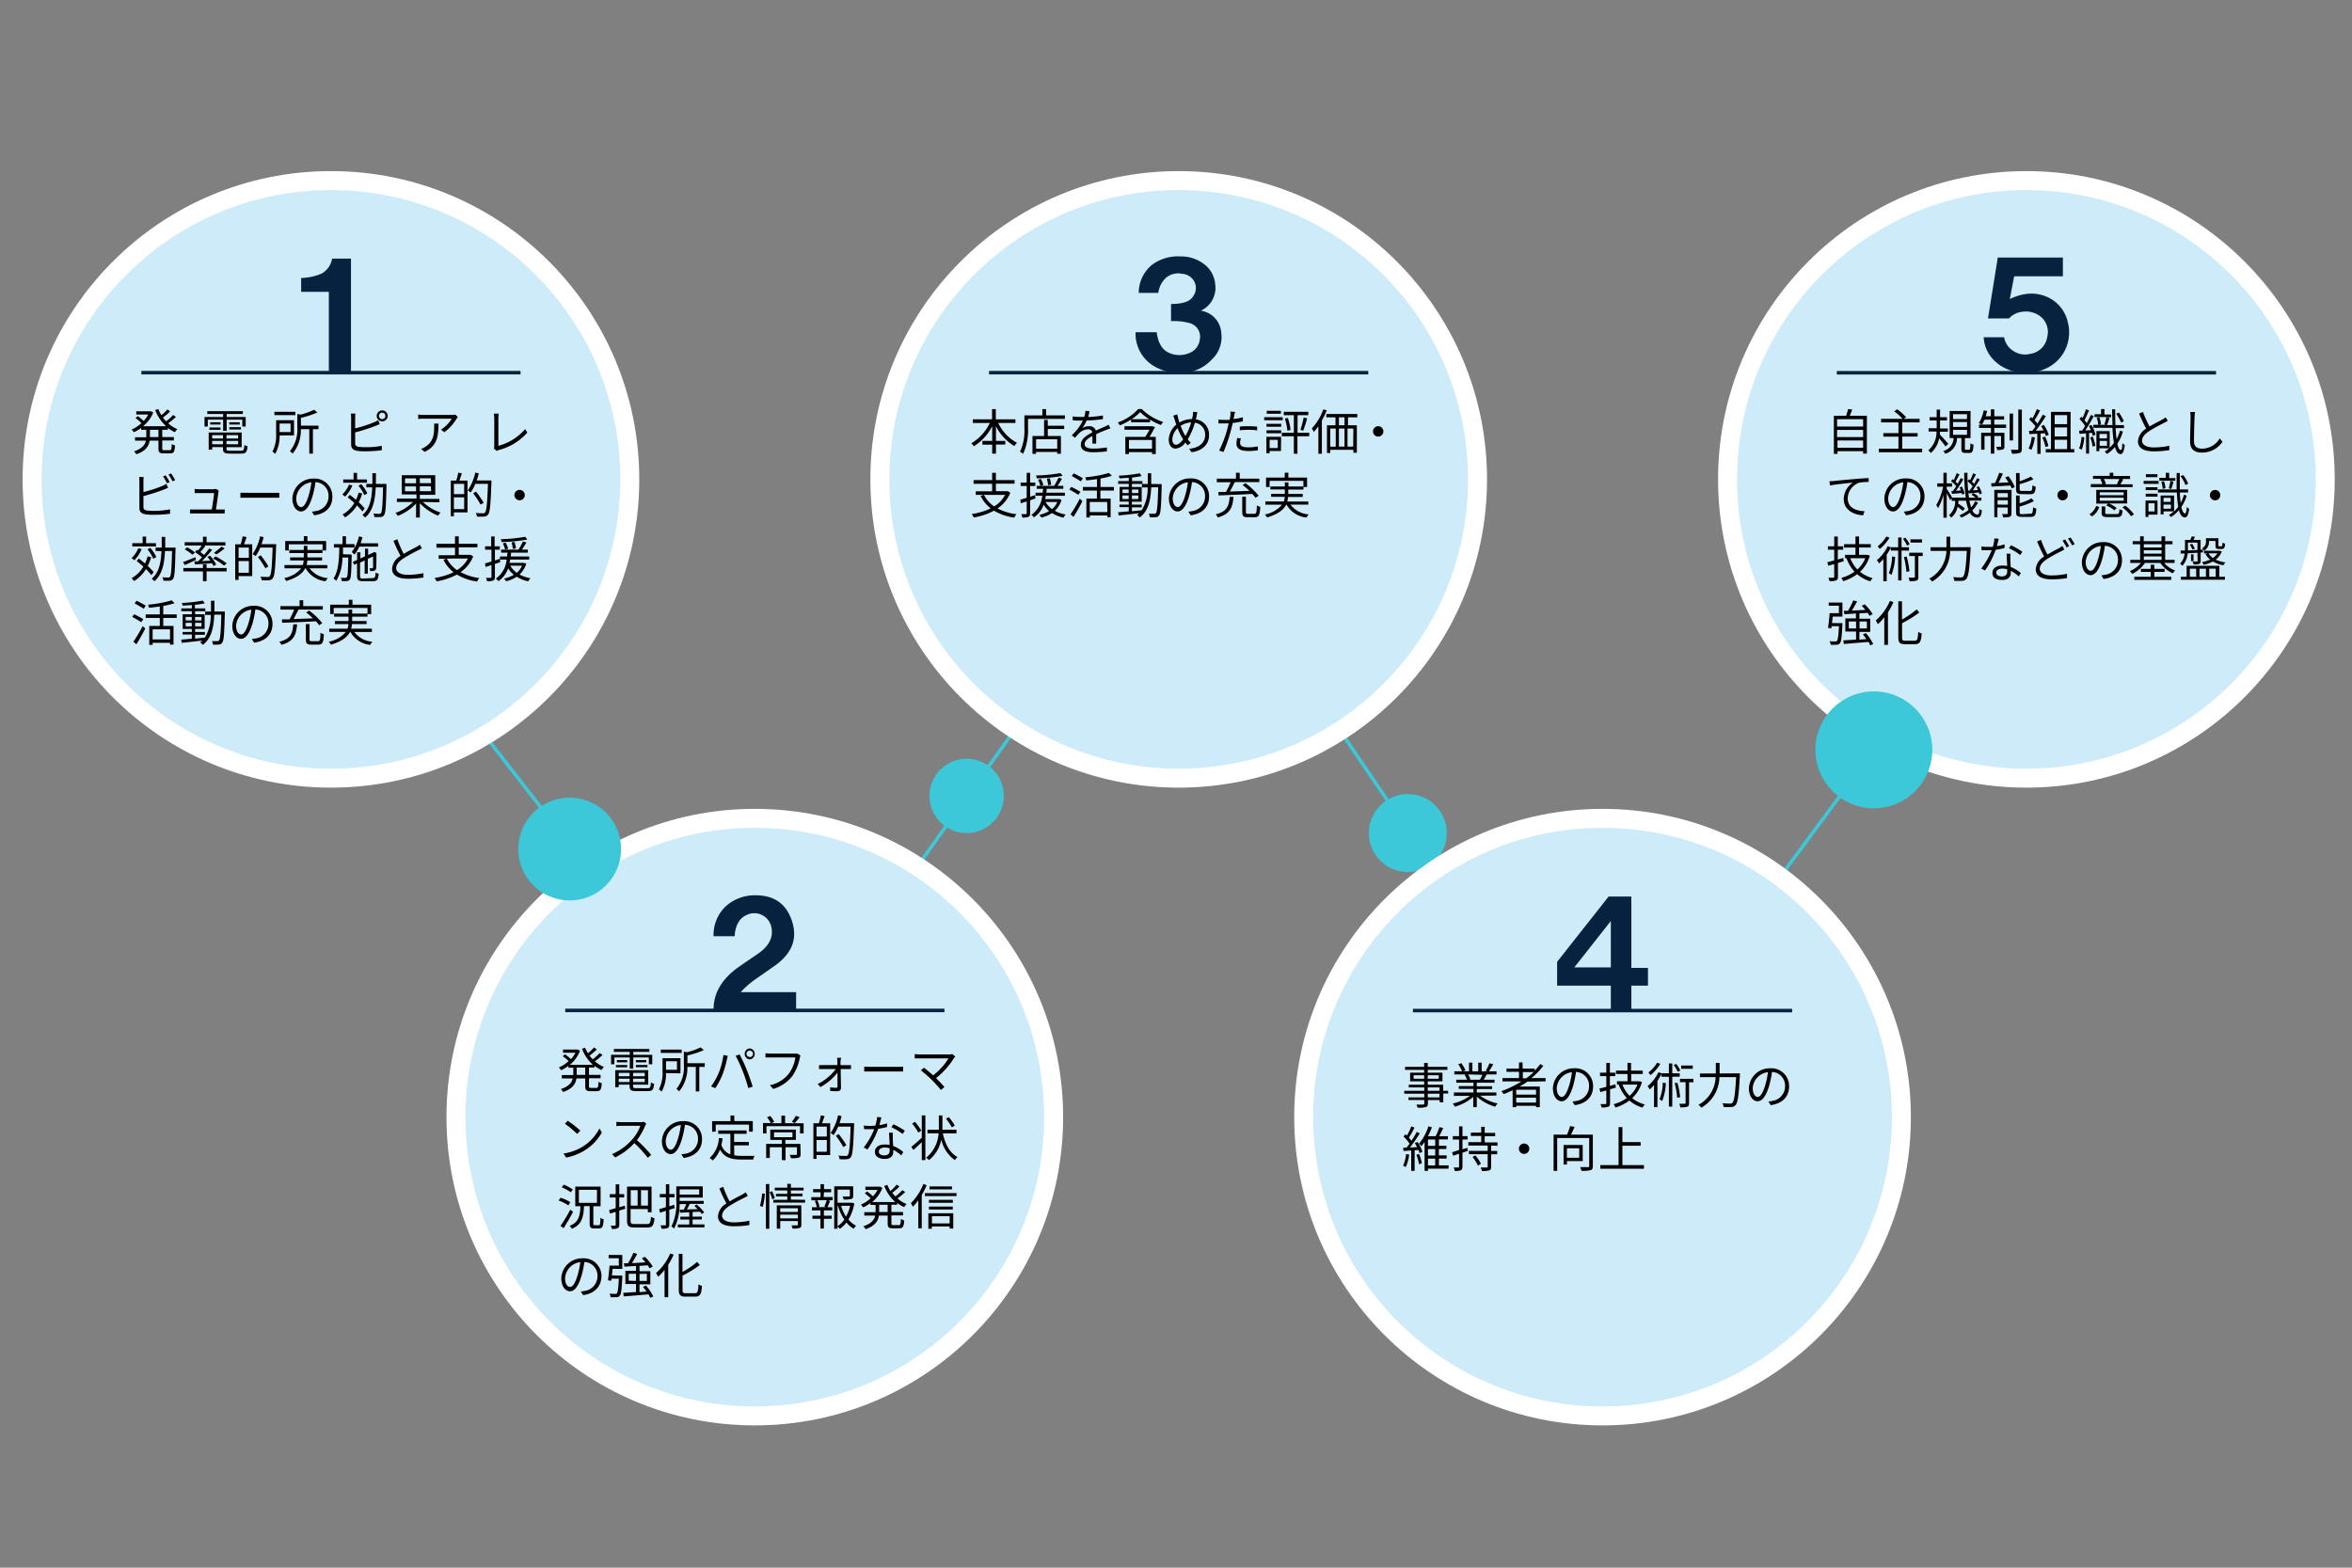 <svg id="主要アクション_ppt.15p" data-name="主要アクション（ppt.15p" xmlns="http://www.w3.org/2000/svg" viewBox="0 0 480 320"><rect x="0" y="0" width="480" height="320" fill="#808080" stroke="none"/><defs><style>.cls-1,.cls-4{fill:none;stroke-width:0.72px;}.cls-1{stroke:#3cc8d8;}.cls-1,.cls-2,.cls-4{stroke-miterlimit:10;}.cls-2{fill:#ceebf9;stroke:#fff;stroke-width:3.87px;}.cls-3{fill:#07223f;}.cls-4{stroke:#07223f;}.cls-5{fill:#3cc8d8;}</style></defs><polyline class="cls-1" points="66.36 108.21 154.96 222.13 241.02 101.34 327.05 228.03 415.32 108.58"/><circle class="cls-2" cx="67.54" cy="97.85" r="60.99"/><path class="cls-3" d="M61.46,59.57V56.74a11.25,11.25,0,0,0,4.18-.9,4.32,4.32,0,0,0,2.14-3.05h3.85V76.07H67.11V59.57Z"/><path d="M33.11,87.73v1.49h2.37v.69H33.11v1.61c0,.31.06.37.4.37h1.14c.31,0,.36-.2.4-1.27a2,2,0,0,0,.67.31c-.07,1.27-.28,1.62-1,1.62H33.4c-.84,0-1.06-.22-1.06-1v-1.6h-1.8c-.16,1.07-.75,2.09-2.71,2.77a2.9,2.9,0,0,0-.47-.59c1.67-.56,2.24-1.35,2.42-2.18H27.56v-.69h2.3V87.73H28.81v-.38a8.19,8.19,0,0,1-1.49.88,4,4,0,0,0-.46-.56,6.92,6.92,0,0,0,2-1.3,10.6,10.6,0,0,0-1.2-1.05l.46-.39a13.91,13.91,0,0,1,1.21,1,7,7,0,0,0,.93-1.32H27.81v-.66h2.85l.13,0,.49.24A7,7,0,0,1,29.2,87h4.7a8.62,8.62,0,0,1-2.23-3.31l.64-.19a7.41,7.41,0,0,0,.63,1.26,12.83,12.83,0,0,0,1.23-1.19l.56.4a13.26,13.26,0,0,1-1.47,1.26,8,8,0,0,0,.65.77,12.3,12.3,0,0,0,1.43-1.29l.56.4a16.05,16.05,0,0,1-1.57,1.29A6.5,6.5,0,0,0,36.2,87.6a3.07,3.07,0,0,0-.51.62,6.36,6.36,0,0,1-1.43-.87v.38Zm-.77,0H30.6v1.49h1.74Z"/><path d="M45.54,85.66H42.41v1.4h-.67V85.12h3.8v-.61H42.31v-.58h7.25v.58h-3.3v.61h3.88v1.94h-.69v-1.4H46.26v2.28h-.72ZM49.19,92c.53,0,.63-.17.68-1.17a2,2,0,0,0,.65.25c-.11,1.21-.34,1.51-1.28,1.51h-2.3c-1.12,0-1.43-.19-1.43-1v-.32H43.3v.52h-.71V88.28h6.73v3h-3.1v.32c0,.34.12.4.75.4Zm-6.45-4.74H45v.47H42.74ZM45,86.66h-2.1V86.2H45ZM43.3,88.82v.69h2.21v-.69Zm2.21,1.87V90H43.3v.68Zm3.09-1.87H46.22v.69H48.6Zm0,1.87V90H46.22v.68Zm.33-4.49v.46H46.79V86.2Zm-2.14,1h2.38v.47H46.79Z"/><path d="M57.06,88.87a7.47,7.47,0,0,1-.89,3.77,3.65,3.65,0,0,0-.57-.45,7.26,7.26,0,0,0,.75-3.73V85.77H60v3.1Zm3.21-4.14H56v-.67h4.28Zm-3.21,1.72v1.74H59.3V86.45ZM65,87.6H63.86v5h-.74v-5H61.4a7.51,7.51,0,0,1-1.69,5,1.88,1.88,0,0,0-.55-.5,7,7,0,0,0,1.52-5V84.49l.59.15a12.92,12.92,0,0,0,2.83-1l.66.55a17.55,17.55,0,0,1-3.35,1.1v1.6H65Z"/><path d="M72.48,85.18v2.26a27.24,27.24,0,0,0,3.8-1.22,7.29,7.29,0,0,0,.88-.45l.35.8c-.28.12-.64.28-.94.39a38.34,38.34,0,0,1-4.09,1.3v2.2c0,.51.21.64.7.74a9.5,9.5,0,0,0,1.32.08A16.37,16.37,0,0,0,77.92,91v.91a28,28,0,0,1-3.46.21,10.51,10.51,0,0,1-1.6-.1c-.77-.14-1.2-.49-1.2-1.3v-5.5a5.42,5.42,0,0,0-.06-.81h.93A6.64,6.64,0,0,0,72.48,85.18ZM78,83.77a1.12,1.12,0,1,1-1.12,1.13A1.13,1.13,0,0,1,78,83.77Zm0,1.78a.66.66,0,0,0,.66-.65.66.66,0,1,0-1.32,0A.65.65,0,0,0,78,85.55Z"/><path d="M93.18,85.47a9.64,9.64,0,0,1-2.49,2.76L90,87.7a6.79,6.79,0,0,0,2.19-2.24h-5.7a11.17,11.17,0,0,0-1.14.06v-.91a8.49,8.49,0,0,0,1.14.09h5.74a4.94,4.94,0,0,0,.7-.06l.49.47C93.38,85.21,93.25,85.36,93.18,85.47Zm-6.51,6.77-.74-.6a3.44,3.44,0,0,0,.9-.45c1.55-1,1.77-2.37,1.77-4a6,6,0,0,0,0-.72h.9C89.46,89.14,89.22,91,86.67,92.24Z"/><path d="M100.87,91.06V85.34a6.09,6.09,0,0,0-.09-.91h1a6.47,6.47,0,0,0-.07.91V91a10.81,10.81,0,0,0,5.46-3.41l.45.7a11.58,11.58,0,0,1-5.84,3.57,1.54,1.54,0,0,0-.42.18l-.58-.5A1.1,1.1,0,0,0,100.87,91.06Z"/><path d="M29.27,98.18v2.26a27.24,27.24,0,0,0,3.8-1.22,7.29,7.29,0,0,0,.88-.45l.35.8c-.28.12-.64.28-.94.39a38.34,38.34,0,0,1-4.09,1.3v2.2c0,.51.21.64.7.74a9.5,9.5,0,0,0,1.32.08,16.37,16.37,0,0,0,3.42-.32v.91a28,28,0,0,1-3.46.21,10.51,10.51,0,0,1-1.6-.1c-.77-.14-1.2-.49-1.2-1.3v-5.5a5.42,5.42,0,0,0-.06-.81h.93A6.64,6.64,0,0,0,29.27,98.18Zm5.36.22-.54.25a11.43,11.43,0,0,0-.81-1.39l.53-.23A15.5,15.5,0,0,1,34.63,98.4ZM35.75,98l-.54.25a10.51,10.51,0,0,0-.83-1.38l.53-.23A14.31,14.31,0,0,1,35.75,98Z"/><path d="M44.58,100.42c-.08.68-.37,2.66-.51,3.58h1c.22,0,.58,0,.79,0v.81l-.76,0H39.61c-.31,0-.54,0-.83,0V104c.24,0,.53,0,.83,0h3.61c.15-.84.44-2.79.47-3.36H40.51c-.28,0-.54,0-.79,0v-.84a6.83,6.83,0,0,0,.79.06h3a1.72,1.72,0,0,0,.5-.07l.61.29A2.22,2.22,0,0,0,44.58,100.42Z"/><path d="M50.45,100.59h5.47c.5,0,.86,0,1.08,0v1c-.2,0-.62,0-1.07,0H50.45c-.55,0-1.08,0-1.39,0v-1C49.36,100.56,49.89,100.59,50.45,100.59Z"/><path d="M64.12,105.18l-.47-.74a7.55,7.55,0,0,0,.86-.13,3,3,0,0,0,2.54-3,2.78,2.78,0,0,0-2.67-2.9,19.67,19.67,0,0,1-.6,2.88c-.61,2.06-1.4,3.11-2.33,3.11s-1.78-1-1.78-2.67A4.26,4.26,0,0,1,64,97.69a3.62,3.62,0,0,1,3.83,3.68C67.87,103.47,66.49,104.87,64.12,105.18Zm-2.64-1.67c.47,0,1-.67,1.51-2.36a16.34,16.34,0,0,0,.56-2.7,3.49,3.49,0,0,0-3.1,3.24C60.45,103,61,103.51,61.48,103.51Z"/><path d="M71.92,99.08a7.44,7.44,0,0,1-1.49,2.29,4.3,4.3,0,0,0-.57-.44,5.84,5.84,0,0,0,1.36-2Zm2,1.65a10.38,10.38,0,0,1-.71,1.8,10.49,10.49,0,0,1,1.21,1.26l-.47.61a10.22,10.22,0,0,0-1.1-1.23,7.65,7.65,0,0,1-2.43,2.44,3.37,3.37,0,0,0-.51-.58,6.6,6.6,0,0,0,2.41-2.37c-.45-.4-.93-.8-1.37-1.14l.44-.51c.4.3.84.66,1.27,1a8.86,8.86,0,0,0,.53-1.45Zm1-2.19H70.05v-.67h2.11V96.53h.71v1.34h2Zm-.58,2.52a7.45,7.45,0,0,0-1.19-1.92l.58-.3a7.49,7.49,0,0,1,1.23,1.87Zm4.53-1.9c-.09,4.21-.18,5.6-.5,6a.81.81,0,0,1-.68.37,10.8,10.8,0,0,1-1.28,0,1.71,1.71,0,0,0-.21-.7c.53.05,1,.06,1.19.06a.37.37,0,0,0,.36-.16c.23-.29.34-1.6.42-5.25H76.68c-.12,2.57-.56,4.81-2.17,6.17a2.48,2.48,0,0,0-.55-.52c1.5-1.22,1.9-3.28,2-5.65H74.76v-.7H76c0-.71,0-1.45,0-2.19h.72c0,.74,0,1.48,0,2.19h2.13Z"/><path d="M86.3,102.46a9.93,9.93,0,0,0,3.61,2.18,3.3,3.3,0,0,0-.51.62,11.06,11.06,0,0,1-3.72-2.54v2.92h-.77v-2.87a10,10,0,0,1-3.71,2.53,3.52,3.52,0,0,0-.5-.61,9.06,9.06,0,0,0,3.59-2.23H81v-.69h4v-.84h-3V97h6.83v4H85.68v.84h4v.69Zm-3.64-3.81h2.25v-1H82.66Zm2.25,1.64v-1H82.66v1Zm3-2.66H85.68v1H88Zm0,1.63H85.68v1H88Z"/><path d="M94.27,96.63c-.17.49-.35,1-.52,1.47h1.66v6.49H92.63v.79H92V98.1h1.12a12.34,12.34,0,0,0,.4-1.62Zm.46,2.14h-2.1v2.09h2.1Zm0,5.15v-2.4h-2.1v2.4Zm5.56-5.47c-.16,4.56-.29,6.1-.69,6.59a1,1,0,0,1-.79.4,10.54,10.54,0,0,1-1.48,0,1.72,1.72,0,0,0-.25-.73c.65.06,1.25.06,1.48.06s.31,0,.41-.15c.33-.35.48-1.87.61-5.85H97a8.42,8.42,0,0,1-.94,1.75,5.33,5.33,0,0,0-.6-.42A10.32,10.32,0,0,0,97,96.46l.71.17a14,14,0,0,1-.43,1.44h3ZM98.08,103a17.79,17.79,0,0,0-1.52-2.31l.58-.34a19.57,19.57,0,0,1,1.57,2.26Z"/><path d="M107.1,101.07A1.06,1.06,0,1,1,106,100,1.05,1.05,0,0,1,107.1,101.07Z"/><path d="M28.91,112.08a7.44,7.44,0,0,1-1.49,2.29,4.3,4.3,0,0,0-.57-.44,5.84,5.84,0,0,0,1.36-2Zm1.95,1.65a10.38,10.38,0,0,1-.71,1.8,10.49,10.49,0,0,1,1.21,1.26l-.47.61a10.22,10.22,0,0,0-1.1-1.23,7.65,7.65,0,0,1-2.43,2.44,3.37,3.37,0,0,0-.51-.58,6.6,6.6,0,0,0,2.41-2.37c-.45-.4-.93-.8-1.37-1.14l.44-.51c.4.3.84.66,1.27,1a8.86,8.86,0,0,0,.53-1.45Zm1-2.19H27v-.67h2.11v-1.34h.71v1.34h2Zm-.58,2.52a7.45,7.45,0,0,0-1.19-1.92l.58-.3a7.49,7.49,0,0,1,1.23,1.87Zm4.53-1.9c-.09,4.21-.18,5.6-.5,6a.81.81,0,0,1-.68.37,10.8,10.8,0,0,1-1.28,0,1.71,1.71,0,0,0-.21-.7c.53.05,1,.06,1.19.06a.37.37,0,0,0,.36-.16c.23-.29.34-1.6.42-5.25H33.67c-.12,2.57-.56,4.81-2.17,6.17a2.48,2.48,0,0,0-.55-.52c1.5-1.22,1.9-3.28,2-5.65H31.75v-.7H33c0-.71,0-1.45,0-2.19h.72c0,.74,0,1.48,0,2.19h2.13Z"/><path d="M40,114.28c-.79.37-1.61.77-2.28,1.06l-.37-.6c.64-.23,1.58-.63,2.51-1Zm2.16,1.66h4.1v.69h-4.1v2h-.74v-2h-4v-.69h4v-.77h.74Zm-1.72-3.59a10.38,10.38,0,0,0,.72-1H37.69v-.67h3.73v-1.12h.74v1.12H46v.67H41.63l.26.1a14.58,14.58,0,0,1-1,1.24c.28.2.55.4.76.58a16.73,16.73,0,0,0,1.05-1.32l.59.28a24.82,24.82,0,0,1-2.09,2.3l1.72-.09a9.52,9.52,0,0,0-.59-.76l.54-.24a8.12,8.12,0,0,1,1.26,1.8l-.57.3a5.08,5.08,0,0,0-.29-.56l-3.5.24-.1-.63.75,0c.26-.25.54-.53.82-.83a14,14,0,0,0-1.45-1.07l.37-.44Zm-1.17.89a9.26,9.26,0,0,0-1.57-1.11l.5-.41a8.61,8.61,0,0,1,1.59,1.07Zm6.45,2.21A13.3,13.3,0,0,0,43.47,114l.52-.42A14.93,14.93,0,0,1,46.27,115Zm.13-3.53a12.77,12.77,0,0,1-1.66,1.24l-.53-.32a11.39,11.39,0,0,0,1.54-1.26Z"/><path d="M50.33,109.63c-.17.49-.35,1-.52,1.47h1.66v6.49H48.69v.79H48V111.1h1.12a12.34,12.34,0,0,0,.4-1.62Zm.46,2.14h-2.1v2.09h2.1Zm0,5.15v-2.4h-2.1v2.4Zm5.56-5.47c-.16,4.56-.29,6.1-.69,6.59a1,1,0,0,1-.78.4,10.54,10.54,0,0,1-1.48,0,1.72,1.72,0,0,0-.25-.73c.65.06,1.25.06,1.48.06s.31,0,.41-.15c.33-.35.47-1.87.6-5.85H53.11a8.42,8.42,0,0,1-.94,1.75,5.47,5.47,0,0,0-.61-.42,10.15,10.15,0,0,0,1.53-3.63l.71.17a14,14,0,0,1-.43,1.44h3ZM54.15,116a17.79,17.79,0,0,0-1.52-2.31l.58-.34a19.57,19.57,0,0,1,1.57,2.26Z"/><path d="M63.17,116a5.1,5.1,0,0,0,3.73,2,2.84,2.84,0,0,0-.45.64A5.27,5.27,0,0,1,62.38,116h-.09c-.52,1-1.6,1.91-3.88,2.59A2.93,2.93,0,0,0,58,118a6,6,0,0,0,3.49-2H58.06v-.66h3.72a3.15,3.15,0,0,0,.19-.94H59.21v-.62H62v-.89H59.05v-.63H62v-.83h.74v.83h3.09v-1.15H58.93v1.25h-.72v-1.92H62v-1h.74v1h3.82v1.92h-.75v.53H62.73v.89h3v.62h-3a4.4,4.4,0,0,1-.16.94h4.24V116Z"/><path d="M71.77,113.19s0,.24,0,.34c-.07,3.31-.13,4.43-.38,4.76a.72.72,0,0,1-.58.32,7.39,7.39,0,0,1-1.06,0,1.78,1.78,0,0,0-.19-.66c.41,0,.78,0,.92,0a.3.3,0,0,0,.31-.14c.17-.23.23-1.2.29-4h-1.2a9.15,9.15,0,0,1-1.27,4.76,2.06,2.06,0,0,0-.56-.49c1-1.38,1.16-3.86,1.2-6.32H68.15v-.69h1.76v-1.61h.7v1.61h1.74v.69H70c0,.46,0,.92,0,1.37Zm1.57-1.61a7,7,0,0,1-1,1.61,5.78,5.78,0,0,0-.57-.52,7.29,7.29,0,0,0,1.47-3.17l.72.15a12.09,12.09,0,0,1-.37,1.25h3.57v.68ZM76.09,118c.44,0,.52-.19.56-1.15a2.07,2.07,0,0,0,.63.27c-.09,1.18-.31,1.51-1.15,1.51h-2c-1,0-1.26-.22-1.26-1.1V115l-.6.28L72,114.7l.88-.41v-1.56h.67V114l.94-.44V112h.64v1.28l1.1-.51,0,0,.12-.09.47.17,0,.12c0,1.42,0,2.68-.06,3a.54.54,0,0,1-.45.54,2.69,2.69,0,0,1-.75.06,1.92,1.92,0,0,0-.16-.58,4.92,4.92,0,0,0,.52,0c.12,0,.18,0,.21-.19s0-1,0-2.22l-1.07.51v3h-.64v-2.69l-.94.45v2.78c0,.38.09.46.64.46Z"/><path d="M82.39,113.06c.94-.57,2-1.1,2.57-1.4a5.46,5.46,0,0,0,.71-.47l.44.71c-.23.14-.48.27-.77.42a33.22,33.22,0,0,0-3,1.66c-.93.6-1.49,1.26-1.49,2s.79,1.35,2.37,1.35a14.88,14.88,0,0,0,3.2-.34v.89a19.69,19.69,0,0,1-3.16.25c-1.88,0-3.24-.56-3.24-2.06a3.27,3.27,0,0,1,1.73-2.59,33.51,33.51,0,0,1-1.45-3.08l.79-.33A21.53,21.53,0,0,0,82.39,113.06Z"/><path d="M96.57,113.57A7.07,7.07,0,0,1,94,116.79,11.29,11.29,0,0,0,97.83,118a2.74,2.74,0,0,0-.46.7,11,11,0,0,1-4.13-1.42,13.54,13.54,0,0,1-4.15,1.39,2.58,2.58,0,0,0-.4-.7,13.31,13.31,0,0,0,3.88-1.16,7.34,7.34,0,0,1-2.07-2.54l.6-.21H89.52v-.73h3.34v-1.54H89.07V111h3.79v-1.52h.76V111h3.81v.72H93.62v1.54h2.3l.14,0Zm-5.38.45a6.26,6.26,0,0,0,2.08,2.35A6,6,0,0,0,95.5,114Z"/><path d="M101,115.12v2.65c0,.41-.1.61-.35.73a2.86,2.86,0,0,1-1.24.14,3,3,0,0,0-.22-.69h.94c.12,0,.17,0,.17-.18v-2.42l-1.2.38-.12-.72,1.32-.39V112.2H99v-.69h1.24v-2h.7v2H102v.69H101v2.2l1-.33.1.67Zm6.4-.07a5.06,5.06,0,0,1-1.37,2.22,7.18,7.18,0,0,0,2.22.76,2.79,2.79,0,0,0-.45.63,6.88,6.88,0,0,1-2.34-.94,6.69,6.69,0,0,1-2.17.93,2.23,2.23,0,0,0-.42-.55,6.65,6.65,0,0,0,2-.78,5.17,5.17,0,0,1-1.17-1.3,5.13,5.13,0,0,1-2,2.61,2.1,2.1,0,0,0-.51-.52,5.29,5.29,0,0,0,2.2-3.89h-1.35v-.63h1.45c0-.27.07-.54.09-.79h-1.31v-.61h3.54a13.23,13.23,0,0,0,.92-1.68l.7.23c-.28.48-.61,1-.92,1.45h1.21v.61h-3.43c0,.25,0,.52-.08.79H108v.63h-3.9c0,.22-.08.45-.13.67h2.8l.13,0Zm.22-4.92a32.45,32.45,0,0,1-5.25.51,2.58,2.58,0,0,0-.18-.58,32.86,32.86,0,0,0,5-.49Zm-4.41.64a12.08,12.08,0,0,1,.5,1.21l-.61.21a8.37,8.37,0,0,0-.47-1.27Zm.93,4.7a4.58,4.58,0,0,0,1.33,1.45,3.82,3.82,0,0,0,1.06-1.45Zm.53-3.4a10.66,10.66,0,0,0-.26-1.36l.59-.1a13.49,13.49,0,0,1,.31,1.32Z"/><path d="M28.82,127c-.41-.28-1.23-.76-1.84-1.08l.41-.54c.58.29,1.41.73,1.85,1Zm-1.6,4a28.88,28.88,0,0,0,1.89-3.2l.54.49a36.28,36.28,0,0,1-1.81,3.21Zm2.1-6.74c-.41-.29-1.24-.77-1.85-1.1l.41-.53a18.27,18.27,0,0,1,1.87,1Zm4,1.87v1.64h2.09v3.81H34.7v-.37H31.15v.42h-.69v-3.86h2.15v-1.64H29.73v-.72h2.88v-1.62c-.73.11-1.48.2-2.19.27a4.65,4.65,0,0,0-.21-.63,24.59,24.59,0,0,0,4.84-.89l.58.58a16,16,0,0,1-2.31.56v1.73h2.74v.72Zm1.38,2.33H31.15v2.06H34.7Z"/><path d="M45.88,124.82s0,.28,0,.38c-.11,4.19-.2,5.58-.54,6a.79.79,0,0,1-.67.37,6.9,6.9,0,0,1-1.21,0,2,2,0,0,0-.21-.7c.48,0,.92,0,1.11,0a.38.38,0,0,0,.36-.16c.23-.29.35-1.61.45-5.24H43.73c-.12,2.66-.58,4.84-2.34,6.16a2.53,2.53,0,0,0-.55-.53,3.84,3.84,0,0,0,.43-.35c-1.51.18-3.06.35-4.18.47l-.11-.65,2.17-.2v-.86H37.26V129h1.89v-.61H37.28v-3h1.87v-.63H37v-.58h2.16v-.66c-.64,0-1.29.09-1.88.11a2.21,2.21,0,0,0-.18-.55,31.24,31.24,0,0,0,4.31-.49l.37.57a19.11,19.11,0,0,1-2,.29v.73h2.12v.58H39.82v.63h1.94v3H39.82V129h2v.57h-2v.79l2-.21v0A8.54,8.54,0,0,0,43,125.52H41.87v-.7h1.19c0-.7,0-1.43,0-2.19h.7c0,.75,0,1.49,0,2.19Zm-8,1.82h1.26v-.72H37.89Zm1.26,1.22v-.73H37.89v.73Zm.67-1.94v.72h1.31v-.72Zm1.31,1.21H39.82v.73h1.31Z"/><path d="M51.86,131.18l-.47-.74a7.55,7.55,0,0,0,.86-.13,3,3,0,0,0,2.54-3,2.78,2.78,0,0,0-2.67-2.9,19.67,19.67,0,0,1-.6,2.88c-.61,2.06-1.4,3.11-2.33,3.11s-1.78-1-1.78-2.67a4.26,4.26,0,0,1,4.37-4.07,3.62,3.62,0,0,1,3.83,3.68C55.61,129.47,54.23,130.87,51.86,131.18Zm-2.64-1.67c.47,0,1-.67,1.51-2.36a16.34,16.34,0,0,0,.56-2.7,3.49,3.49,0,0,0-3.1,3.24C48.19,129,48.77,129.51,49.22,129.51Z"/><path d="M60.63,127.43c-.17,2.15-.68,3.5-3.2,4.19A1.91,1.91,0,0,0,57,131c2.32-.57,2.71-1.71,2.85-3.56Zm-3.09-1,1.55,0a16.13,16.13,0,0,0,.95-2H57.23v-.71h3.91v-1.2h.74v1.2h4v.71H60.92c-.32.63-.69,1.35-1,1.93l3.95-.14A17.61,17.61,0,0,0,62.49,125l.6-.37a14.72,14.72,0,0,1,2.68,2.56l-.64.43a7.65,7.65,0,0,0-.65-.8c-2.52.14-5.17.25-6.9.3Zm7.37,4.45c.39,0,.45-.23.5-1.73a2.17,2.17,0,0,0,.69.32c-.09,1.68-.29,2.11-1.14,2.11H63.54c-.88,0-1.12-.24-1.12-1.06v-3.13h.75v3.13c0,.3.07.36.46.36Z"/><path d="M72.31,129A5.1,5.1,0,0,0,76,131a2.84,2.84,0,0,0-.45.64A5.27,5.27,0,0,1,71.52,129h-.09c-.52,1-1.61,1.91-3.89,2.59a2.93,2.93,0,0,0-.45-.6,6,6,0,0,0,3.49-2H67.19v-.66h3.73a3.15,3.15,0,0,0,.19-.94H68.34v-.62h2.79v-.89H68.18v-.63h2.95v-.83h.74v.83H75v-1.15h-6.9v1.25h-.72v-1.92h3.81v-1h.74v1h3.82v1.92H75v.53H71.87v.89h2.95v.62h-3a4.4,4.4,0,0,1-.16.94h4.24V129Z"/><line class="cls-4" x1="28.85" y1="76.07" x2="106.23" y2="76.07"/><circle class="cls-2" cx="154.04" cy="228.03" r="60.99"/><path class="cls-3" d="M145.63,191.11a8,8,0,0,1,2.6-6.22,8.84,8.84,0,0,1,6-2.14q5.76,0,7.45,5.42t-3.84,9.15l-3.39,2.38a17.5,17.5,0,0,0-3.28,2.82h11.3v3.73H145.63q-.12-5.19,5.2-8.93l3.95-2.71q3.39-2.37,2.6-5.54a3.56,3.56,0,0,0-5.09-2.26q-2.14,1-2.37,4.3Z"/><line class="cls-4" x1="115.35" y1="206.25" x2="192.74" y2="206.25"/><path d="M120.2,217.91v1.49h2.37v.69H120.2v1.61c0,.31.06.37.4.37h1.14c.31,0,.36-.2.4-1.27a2,2,0,0,0,.67.31c-.07,1.27-.28,1.62-1,1.62h-1.31c-.84,0-1.06-.22-1.06-1v-1.6h-1.8c-.16,1.07-.75,2.09-2.71,2.77a2.9,2.9,0,0,0-.47-.59c1.67-.56,2.24-1.35,2.42-2.18h-2.22v-.69H117v-1.49h-1v-.38a8.19,8.19,0,0,1-1.49.88,4,4,0,0,0-.46-.56,6.92,6.92,0,0,0,2-1.3,10.56,10.56,0,0,0-1.2-1l.46-.39c.4.29.89.68,1.21,1a6.94,6.94,0,0,0,.93-1.31H114.9v-.66h2.85l.13,0,.49.24a7,7,0,0,1-2.08,2.89H121a8.58,8.58,0,0,1-2.23-3.3l.64-.19A7.41,7.41,0,0,0,120,215a12.83,12.83,0,0,0,1.23-1.19l.56.4a13.26,13.26,0,0,1-1.47,1.26,9.32,9.32,0,0,0,.65.76,12.27,12.27,0,0,0,1.43-1.28l.56.4a14.63,14.63,0,0,1-1.57,1.28,6.5,6.5,0,0,0,1.87,1.16,3.07,3.07,0,0,0-.51.62,6.36,6.36,0,0,1-1.43-.87v.38Zm-.77,0h-1.74v1.49h1.74Z"/><path d="M128.52,215.84h-3.14v1.4h-.67v-1.93h3.81v-.61h-3.24v-.58h7.25v.58h-3.29v.61h3.87v1.93h-.69v-1.4h-3.18v2.28h-.72Zm3.64,6.29c.53,0,.63-.17.68-1.17a2,2,0,0,0,.65.25c-.11,1.21-.34,1.51-1.27,1.51h-2.3c-1.12,0-1.43-.19-1.43-1v-.32h-2.22v.52h-.71v-3.47h6.73v2.95H129.2v.32c0,.34.12.4.75.4Zm-6.45-4.74H128v.47h-2.3Zm2.3-.55H125.9v-.46H128ZM126.27,219v.69h2.22V219Zm2.22,1.87v-.68h-2.22v.68Zm3.09-1.87H129.2v.69h2.38Zm0,1.87v-.68H129.2v.68Zm.33-4.49v.46h-2.14v-.46Zm-2.14,1h2.37v.47h-2.37Z"/><path d="M135.92,219.05a7.47,7.47,0,0,1-.89,3.77,3.65,3.65,0,0,0-.57-.45,7.26,7.26,0,0,0,.75-3.73V216h3.66v3.09Zm3.2-4.13h-4.27v-.67h4.27Zm-3.2,1.71v1.74h2.24v-1.74Zm7.89,1.15h-1.1v5H142v-5h-1.72a7.51,7.51,0,0,1-1.69,5,1.88,1.88,0,0,0-.55-.5,7,7,0,0,0,1.52-5v-2.64l.59.15a12.92,12.92,0,0,0,2.83-1l.66.55a17.55,17.55,0,0,1-3.35,1.1v1.59h3.55Z"/><path d="M147.64,215.34l.89.19c-.06.22-.14.51-.18.72a22.23,22.23,0,0,1-.91,3.12,14.5,14.5,0,0,1-1.47,2.75l-.85-.36a13.13,13.13,0,0,0,1.54-2.72A15.29,15.29,0,0,0,147.64,215.34Zm2.49.17.81-.27a32.06,32.06,0,0,1,1.46,3.15c.41,1,.94,2.52,1.2,3.42l-.89.29a30,30,0,0,0-1.13-3.44A25.39,25.39,0,0,0,150.13,215.51ZM153,214a1.13,1.13,0,0,1,0,2.25,1.13,1.13,0,0,1,0-2.25Zm0,1.79a.67.67,0,1,0-.66-.66A.67.67,0,0,0,153,215.75Z"/><path d="M163.23,215.91a9.79,9.79,0,0,1-1.49,3.68,7.64,7.64,0,0,1-3.94,2.68l-.68-.75a6.67,6.67,0,0,0,3.9-2.41,7.61,7.61,0,0,0,1.31-3.26h-5.11c-.4,0-.74,0-1,0V215c.28,0,.67.06,1,.06h5a2.05,2.05,0,0,0,.53,0l.61.39A2.11,2.11,0,0,0,163.23,215.91Z"/><path d="M171.53,216.61c0,.19,0,.47,0,.81H173a6.36,6.36,0,0,0,.67,0v.79l-.65,0h-1.45c0,1.26.05,2.9.06,3.84a.67.67,0,0,1-.75.69c-.4,0-1.05,0-1.45-.06l0-.73a9.48,9.48,0,0,0,1.22.09.25.25,0,0,0,.27-.29c0-.63,0-1.75,0-2.81a11.22,11.22,0,0,1-3.48,2.95l-.56-.62a10.29,10.29,0,0,0,3.7-3.06h-2.67c-.27,0-.52,0-.76,0v-.8a6,6,0,0,0,.74,0h3c0-.34,0-.62,0-.81a4.48,4.48,0,0,0-.07-.68h.85A5.07,5.07,0,0,0,171.53,216.61Z"/><path d="M177.76,217.77h5.47c.5,0,.86,0,1.08-.05v1c-.2,0-.62,0-1.07,0h-5.48c-.55,0-1.08,0-1.39,0v-1C176.67,217.74,177.2,217.77,177.76,217.77Z"/><path d="M194.67,216a15.65,15.65,0,0,1-3.64,4.06c.6.6,1.31,1.35,1.71,1.84l-.73.58a24,24,0,0,0-1.8-2,23.6,23.6,0,0,0-2.29-2l.65-.53c.37.27,1.19.94,1.87,1.55a12.38,12.38,0,0,0,3.12-3.46h-5.88c-.39,0-.82,0-1,0v-.89a7.68,7.68,0,0,0,1,.08h6a2.11,2.11,0,0,0,.65-.08l.63.51A2.82,2.82,0,0,0,194.67,216Z"/><path d="M119,234a9.47,9.47,0,0,0,3.34-3.67l.48.84a10,10,0,0,1-3.36,3.56,11,11,0,0,1-3.93,1.55l-.53-.82A10.33,10.33,0,0,0,119,234Zm-.59-3.17-.63.63a20.74,20.74,0,0,0-2.49-2.08l.57-.61A21.83,21.83,0,0,1,118.44,230.79Z"/><path d="M131.66,229.8a12.66,12.66,0,0,1-1.68,2.93,27.57,27.57,0,0,1,2.91,3l-.69.6a23.09,23.09,0,0,0-2.75-3,12.68,12.68,0,0,1-3.9,2.92l-.64-.67a11.44,11.44,0,0,0,4.12-3,8.8,8.8,0,0,0,1.66-2.78h-3.9a9.67,9.67,0,0,0-1,.06V229c.14,0,.71.06,1,.06h3.86a2.74,2.74,0,0,0,.75-.08l.51.39A3.27,3.27,0,0,0,131.66,229.8Z"/><path d="M139.52,236.36l-.47-.74a7.55,7.55,0,0,0,.86-.13,3,3,0,0,0,2.54-3,2.77,2.77,0,0,0-2.67-2.89,19.82,19.82,0,0,1-.6,2.87c-.61,2.06-1.4,3.11-2.32,3.11s-1.78-1-1.78-2.67a4.25,4.25,0,0,1,4.36-4.06,3.62,3.62,0,0,1,3.83,3.67C143.27,234.65,141.89,236.05,139.52,236.36Zm-2.63-1.67c.47,0,1-.67,1.5-2.36a16.34,16.34,0,0,0,.56-2.7,3.5,3.5,0,0,0-3.09,3.24C135.86,234.13,136.44,234.69,136.89,234.69Z"/><path d="M149.85,235.82a9.13,9.13,0,0,0,1.62.12H154a2.19,2.19,0,0,0-.28.75h-2.32c-2.07,0-3.56-.36-4.47-2.05a5.48,5.48,0,0,1-1.49,2.23,3.88,3.88,0,0,0-.61-.5,5.78,5.78,0,0,0,1.87-4.07l.76.07a12.62,12.62,0,0,1-.24,1.33,3,3,0,0,0,1.84,1.93v-4.19h-2.48v-.7h5.79v.7h-2.55v1.66h3v.69h-3ZM146.06,231h-.73v-2.15h3.75V227.7h.77v1.14h3.78V231h-.76v-1.45h-6.81Z"/><path d="M164,231.36h-.73v-1.48h-6.85v1.48h-.71v-2.12h1.6a6.14,6.14,0,0,0-.78-1.18l.66-.27A5.93,5.93,0,0,1,158,229l-.62.28h2.09v-1.55h.75v1.55H164Zm-.61,4.24c0,.39-.08.59-.39.7a5.2,5.2,0,0,1-1.58.12,3,3,0,0,0-.26-.68c.6,0,1.13,0,1.28,0s.2,0,.2-.16v-1.4h-2.32v2.63h-.75v-2.63h-2.47v2.18h-.74v-2.86h3.21v-.82H157.2v-2.1h5.22v2.1h-2.15v.82h3.07Zm-5.43-3.47h3.77v-1h-3.77Zm5.23-4.09a13.76,13.76,0,0,1-1,1.2l-.6-.25a8,8,0,0,0,.83-1.22Z"/><path d="M168.28,227.82c-.17.49-.35,1-.52,1.47h1.66v6.48h-2.78v.79H166v-7.27h1.12a12.34,12.34,0,0,0,.4-1.62Zm.46,2.14h-2.1V232h2.1Zm0,5.14v-2.4h-2.1v2.4Zm5.56-5.47c-.16,4.56-.29,6.1-.68,6.59a1,1,0,0,1-.79.4,10.54,10.54,0,0,1-1.48,0,1.72,1.72,0,0,0-.25-.73c.65.06,1.25.06,1.48.06s.31,0,.41-.15c.33-.35.48-1.87.61-5.84h-2.54a8.59,8.59,0,0,1-.94,1.74,5.47,5.47,0,0,0-.61-.42,10.09,10.09,0,0,0,1.53-3.62l.71.17a14,14,0,0,1-.43,1.44h3Zm-2.2,4.51a17.79,17.79,0,0,0-1.52-2.31l.58-.34a19.57,19.57,0,0,1,1.57,2.26Z"/><path d="M179.47,229.67a9.8,9.8,0,0,0,1.56-.37l0,.75a18,18,0,0,1-1.81.37,17.81,17.81,0,0,1-2.18,4.21l-.77-.4a14.8,14.8,0,0,0,2.14-3.74l-.89,0c-.37,0-.79,0-1.17,0l-.05-.74a9.43,9.43,0,0,0,1.22.07,11.13,11.13,0,0,0,1.13-.06A8.09,8.09,0,0,0,179,228l.87.08C179.76,228.48,179.63,229.09,179.47,229.67Zm2.73,2.61c0,.37.05,1,.07,1.64a6.86,6.86,0,0,1,2.08,1.24l-.43.68a7.47,7.47,0,0,0-1.62-1.15c0,.16,0,.3,0,.42,0,.8-.51,1.45-1.75,1.45-1.09,0-2-.45-2-1.44s.87-1.5,2-1.5a4.46,4.46,0,0,1,1,.1c0-.82-.09-1.81-.11-2.52h.78C182.19,231.61,182.19,231.92,182.2,232.28Zm-1.74,3.56c.83,0,1.11-.44,1.11-1,0-.13,0-.28,0-.45a3.47,3.47,0,0,0-1-.15c-.73,0-1.22.34-1.22.8S179.68,235.84,180.46,235.84Zm1.46-5.75.41-.6a15.11,15.11,0,0,1,2.33,1.32l-.45.66A11.71,11.71,0,0,0,181.92,230.09Z"/><path d="M188.12,227.68h.73v9.12h-.73v-3.67c-.59.57-1.2,1.14-1.71,1.6l-.42-.63c.53-.43,1.36-1.14,2.13-1.87Zm-.71,3.51a11.49,11.49,0,0,0-1.26-1.85l.58-.35a11.16,11.16,0,0,1,1.29,1.8Zm5,.16c.48,2.18,1.41,4,3,4.83a2.9,2.9,0,0,0-.54.62,7,7,0,0,1-2.77-4.2,7.09,7.09,0,0,1-2.5,4.2,3.56,3.56,0,0,0-.6-.47,7,7,0,0,0,2.55-5h-2.27v-.73h2.32c0-.2,0-.4,0-.61v-2.3h.73V230c0,.21,0,.41,0,.61h2.87v.73Zm1.85-1.23a12.76,12.76,0,0,0-1.19-1.77l.56-.32a11.31,11.31,0,0,1,1.22,1.72Z"/><path d="M116,246.05a8.87,8.87,0,0,0-2-1l.39-.56a8.36,8.36,0,0,1,2,.9Zm.95,1.32c-.57,1.09-1.31,2.38-1.94,3.33l-.62-.48a29.49,29.49,0,0,0,2-3.31Zm-.47-4a7.53,7.53,0,0,0-1.84-1l.4-.55a7.19,7.19,0,0,1,1.86,1Zm5.73,6.73c.25,0,.3-.23.33-1.51a1.82,1.82,0,0,0,.65.29c-.07,1.48-.26,1.87-.92,1.87h-1c-.74,0-.93-.23-.93-1V246.2h-1.15c-.11,2.31-.48,3.8-2.49,4.62a2.36,2.36,0,0,0-.45-.6c1.84-.69,2.11-2,2.21-4h-1.06v-4h5.17v4h-1.48v3.51c0,.3,0,.36.29.36Zm-4.07-4.57h3.69v-2.66h-3.69Z"/><path d="M127.6,246.74l-1.22.36V250c0,.4-.1.59-.34.71a2.68,2.68,0,0,1-1.18.14,2.57,2.57,0,0,0-.22-.68h.84c.12,0,.17,0,.17-.17v-2.63l-1.15.34-.2-.71,1.35-.38v-2.19h-1.2v-.68h1.2v-2h.73v2h1v.68h-1v2l1.12-.33Zm4.46,3.11c.6,0,.71-.29.79-1.48a2,2,0,0,0,.72.3c-.13,1.4-.38,1.89-1.49,1.89H129.5c-1.17,0-1.53-.28-1.53-1.41v-6.94h5v5.24h-.76v-.65h-3.52v2.36c0,.56.13.69.82.69Zm-3.34-6.91v3.15h1.41v-3.15Zm3.52,0h-1.42v3.15h1.42Z"/><path d="M136.59,246.94v3c0,.41-.09.61-.34.73a3.13,3.13,0,0,1-1.24.13,3,3,0,0,0-.22-.68h.94c.12,0,.17,0,.17-.18v-2.79l-1.19.39-.19-.72c.38-.1.86-.25,1.38-.41v-2h-1.25v-.68h1.25v-2h.69v2h1.07v.68h-1.07v1.83l1-.32.1.69Zm7.18,3v.59h-5.44v-.59h2.34v-1h-1.83v-.58h1.83v-.9l-1.89.08-.07-.61.83,0a12.12,12.12,0,0,0,.52-1.15h-1.37a10.85,10.85,0,0,1-1.11,5,2.93,2.93,0,0,0-.56-.42,10.67,10.67,0,0,0,1-5.29v-2.91h5.4v2.29H138.7v.68h4.91v.61h-2.84c-.19.39-.39.79-.59,1.13l2.21-.06c-.22-.23-.46-.46-.68-.66l.47-.28a9.53,9.53,0,0,1,1.54,1.62l-.5.31a5.73,5.73,0,0,0-.37-.47l-1.51.08v.93h1.9v.58h-1.9v1Zm-5.07-7.16v1.06h4v-1.06Z"/><path d="M148.9,245.24c.94-.56,2-1.1,2.57-1.4a4.59,4.59,0,0,0,.71-.46l.44.71-.77.42a30.61,30.61,0,0,0-3,1.65c-.93.6-1.49,1.26-1.49,2s.79,1.35,2.37,1.35a14.88,14.88,0,0,0,3.2-.34v.89a19.69,19.69,0,0,1-3.16.25c-1.88,0-3.24-.56-3.24-2.06a3.27,3.27,0,0,1,1.73-2.59,33.25,33.25,0,0,1-1.45-3.07l.79-.33A20.84,20.84,0,0,0,148.9,245.24Z"/><path d="M155.09,246.15a13.31,13.31,0,0,0,.45-2.54l.55.07a12.51,12.51,0,0,1-.43,2.66Zm1.22-4.46H157v9.12h-.69Zm1.26,1.46a8.21,8.21,0,0,1,.55,1.4l-.52.26a9.06,9.06,0,0,0-.52-1.47Zm6.74,1.76v.57h-6.49v-.57h2.85v-.69h-2.31v-.54h2.31V243h-2.55v-.57h2.55v-.78h.73v.78H164V243H161.4v.64h2.38v.54H161.4v.69Zm-.77,5.07c0,.38-.08.57-.36.68a4.31,4.31,0,0,1-1.43.11,3.41,3.41,0,0,0-.21-.64c.5,0,1,0,1.1,0s.19,0,.19-.17v-.72h-3.6v1.56h-.7v-4.76h5Zm-4.31-3.35v.75h3.6v-.75Zm3.6,2.07v-.76h-3.6v.76Z"/><path d="M168.09,244.34h1.84V245h-1l.48.13c-.18.46-.38.94-.55,1.29h1v.65h-1.72v1.08h1.59v.63h-1.59v2h-.7v-2h-1.64v-.63h1.64v-1.08h-1.74v-.65h1a5.53,5.53,0,0,0-.42-1.29l.49-.13h-1.19v-.64h1.88v-1h-1.52v-.64h1.52v-1h.7v1h1.46v.64h-1.46Zm.15,1.95a11.38,11.38,0,0,0,.49-1.31h-1.95a4.85,4.85,0,0,1,.46,1.32l-.35.1h1.73Zm6.11-.64a9.39,9.39,0,0,1-1.2,3.29,5.09,5.09,0,0,0,1.57,1.27,3.3,3.3,0,0,0-.51.6,5.65,5.65,0,0,1-1.47-1.27,5.85,5.85,0,0,1-1.34,1.29,2.68,2.68,0,0,0-.47-.49v.48h-.68v-8.67h3.87v1.91c0,.37-.07.57-.38.68a5.91,5.91,0,0,1-1.56.11,2,2,0,0,0-.23-.63h1.29c.16,0,.2,0,.2-.17v-1.22h-2.51v2.68h2.83l.13,0Zm-3.42,4.65a5.48,5.48,0,0,0,1.38-1.34,9.89,9.89,0,0,1-1.29-2.83h-.09Zm.72-4.17a8.82,8.82,0,0,0,1,2.21,7.91,7.91,0,0,0,.85-2.21Z"/><path d="M181.92,245.91v1.49h2.37v.69h-2.37v1.61c0,.31.06.37.4.37h1.14c.31,0,.36-.2.4-1.27a2,2,0,0,0,.67.31c-.07,1.27-.28,1.62-1,1.62h-1.31c-.84,0-1.06-.22-1.06-1v-1.6h-1.79c-.16,1.07-.75,2.09-2.71,2.77a2.9,2.9,0,0,0-.47-.59c1.67-.56,2.24-1.35,2.42-2.18h-2.22v-.69h2.3v-1.49h-1.05v-.38a8.19,8.19,0,0,1-1.49.88,4,4,0,0,0-.46-.56,6.92,6.92,0,0,0,2-1.3,10.56,10.56,0,0,0-1.2-1l.46-.39c.4.29.89.68,1.21,1a6.94,6.94,0,0,0,.93-1.31h-2.48v-.66h2.85l.13,0,.49.24a7,7,0,0,1-2.08,2.89h4.69a8.58,8.58,0,0,1-2.23-3.3l.64-.19a7.41,7.41,0,0,0,.63,1.26A12.83,12.83,0,0,0,183,241.8l.56.4a13.26,13.26,0,0,1-1.47,1.26,9.32,9.32,0,0,0,.65.76,12.27,12.27,0,0,0,1.43-1.28l.56.4a14.63,14.63,0,0,1-1.57,1.28,6.5,6.5,0,0,0,1.87,1.16,3.07,3.07,0,0,0-.51.62,6.36,6.36,0,0,1-1.43-.87v.38Zm-.77,0h-1.73v1.49h1.73Z"/><path d="M189.11,241.93a14,14,0,0,1-1,2v6.8h-.7v-5.73a10.72,10.72,0,0,1-1.11,1.32,6,6,0,0,0-.41-.72,11.24,11.24,0,0,0,2.55-3.93Zm6.1,1.61v.61h-6.46v-.61Zm-5.75,4.12h5.08v3.12h-.74v-.44h-3.62v.47h-.72Zm5-2.14h-4.88v-.61h4.88Zm-4.88.77h4.86v.6h-4.86Zm4.7-3.51h-4.58v-.61h4.58Zm-4.09,5.48v1.47h3.62v-1.47Z"/><path d="M119,264.36l-.47-.74a7.55,7.55,0,0,0,.86-.13,3,3,0,0,0,2.54-3,2.77,2.77,0,0,0-2.67-2.89,19.82,19.82,0,0,1-.6,2.87c-.61,2.06-1.4,3.11-2.33,3.11s-1.78-1-1.78-2.67a4.25,4.25,0,0,1,4.37-4.06,3.62,3.62,0,0,1,3.83,3.67C122.7,262.65,121.32,264.05,119,264.36Zm-2.64-1.67c.47,0,1-.67,1.51-2.36a16.34,16.34,0,0,0,.56-2.7,3.5,3.5,0,0,0-3.1,3.24C115.28,262.13,115.86,262.69,116.31,262.69Z"/><path d="M127,260.38s0,.22,0,.33c-.13,2.52-.23,3.45-.52,3.78a.78.78,0,0,1-.64.29,8.27,8.27,0,0,1-1.23,0,1.88,1.88,0,0,0-.22-.72c.5.05,1,.05,1.15.05a.41.41,0,0,0,.35-.11c.18-.2.31-1,.41-3h-1.51l-.06.45-.66-.11c.12-.77.26-2,.32-3h1.9v-1.51h-2.08v-.67H127v2.85h-2c0,.44-.08.89-.12,1.32Zm5.69,4.52a6.19,6.19,0,0,0-.34-.69l-5.06.42-.1-.73,2.61-.17v-1.64h-2.17v-2.68h2.17v-1l-2.37.14-.1-.7.85,0a15.13,15.13,0,0,0,1.08-2.12l.78.21c-.32.61-.72,1.31-1.08,1.88.85,0,1.81-.09,2.77-.16-.24-.28-.49-.57-.74-.82l.61-.3a10.23,10.23,0,0,1,1.62,2l-.65.35a3.89,3.89,0,0,0-.38-.6c-.56,0-1.13.08-1.68.1v1.09h2.21v2.68h-2.21v1.59l1.43-.11a11.82,11.82,0,0,0-.72-.95l.6-.29a9.3,9.3,0,0,1,1.5,2.26Zm-2.89-3.44V260h-1.49v1.42Zm.71-1.42v1.42h1.5V260Z"/><path d="M137.48,256.09a13.43,13.43,0,0,1-1.11,2.08v6.62h-.75v-5.58a11.93,11.93,0,0,1-1.3,1.41,5,5,0,0,0-.45-.75,10.94,10.94,0,0,0,2.9-4Zm4.36,7.88c.55,0,.64-.36.71-1.81a2.39,2.39,0,0,0,.71.32c-.12,1.62-.34,2.19-1.37,2.19h-2c-1,0-1.36-.3-1.36-1.39v-7.35h.75v3.71a17.49,17.49,0,0,0,3-2.06l.53.64a24.36,24.36,0,0,1-3.52,2.17v2.9c0,.56.11.68.66.68Z"/><circle class="cls-2" cx="240.55" cy="97.85" r="60.99"/><path class="cls-3" d="M231.75,67.82h4.3c.3,2.18,1.13,3.58,2.48,4.18a5.12,5.12,0,0,0,4.07.11,3.38,3.38,0,0,0,2.26-2.82A2.85,2.85,0,0,0,242.94,66a11.93,11.93,0,0,0-3.95-.45V62.05c2.41,0,3.91-.52,4.52-1.58a2.85,2.85,0,0,0,.22-3,3,3,0,0,0-2.48-1.58,3.83,3.83,0,0,0-3.39.9,5.09,5.09,0,0,0-1.47,3h-4a7.49,7.49,0,0,1,2.6-5.65,8.87,8.87,0,0,1,5.88-1.8,7.66,7.66,0,0,1,4.86,1.58A5.66,5.66,0,0,1,248,58a5.12,5.12,0,0,1-2.94,5.42,4.87,4.87,0,0,1,4.18,4.52,6.25,6.25,0,0,1-1.92,5.43,8.37,8.37,0,0,1-6.44,2.71,9.59,9.59,0,0,1-6.22-1.92A7.73,7.73,0,0,1,231.75,67.82Z"/><line class="cls-4" x1="201.85" y1="76.07" x2="279.24" y2="76.07"/><circle class="cls-2" cx="413.55" cy="97.85" r="60.99"/><path class="cls-3" d="M404.83,68.84H409a4.12,4.12,0,0,0,1.92,2.82,4.25,4.25,0,0,0,3.39.57,4.08,4.08,0,0,0,3.5-3.51,4,4,0,0,0-2-4.52,4.75,4.75,0,0,0-3.06-.56A4.28,4.28,0,0,0,410,65h-4.29l2-12.43H421V56.4h-9.94l-.9,4.64q4.52-2.15,8.24-.12A7.29,7.29,0,0,1,422,65.78a8.18,8.18,0,0,1-.79,6.11,8.08,8.08,0,0,1-4.07,3.5A9.39,9.39,0,0,1,412,76a8.81,8.81,0,0,1-4.86-2.26A7.2,7.2,0,0,1,404.83,68.84Z"/><line class="cls-4" x1="374.86" y1="76.09" x2="452.25" y2="76.09"/><path d="M381,84.86V92.6h-.77v-.51H375v.56h-.74V84.86h2.51a12.6,12.6,0,0,0,.39-1.37l.84.11a13.23,13.23,0,0,1-.5,1.26Zm-6.09.71v1.49h5.32V85.57Zm0,2.19v1.45h5.32V87.76Zm5.32,3.63V89.91H375v1.48Z"/><path d="M392.27,91.58v.73h-8.83v-.73h4V89.12h-3.08v-.71h3.08V86.22H383.9v-.73h4.38a11.23,11.23,0,0,0-1.7-1.53l.6-.42A11.47,11.47,0,0,1,389,85.15l-.47.34h3.23v.73h-3.55v2.19h3.14v.71h-3.14v2.46Z"/><path d="M397.05,91.14c-.25-.38-.85-1.13-1.31-1.67a5.1,5.1,0,0,1-1.71,3,2.12,2.12,0,0,0-.5-.54,4.92,4.92,0,0,0,1.68-3.85h-1.62v-.67h1.65V85.82H393.8v-.66h1.44V83.61h.69v1.55h1.41v.66h-1.41v1.64h1.59v.67H395.9c0,.19,0,.39,0,.58.42.42,1.46,1.59,1.71,1.88Zm4.79.66c.22,0,.26-.15.29-1.32a1.84,1.84,0,0,0,.62.28c-.06,1.36-.24,1.7-.83,1.7h-.81c-.69,0-.83-.22-.83-.92V89.42h-.89a3.34,3.34,0,0,1-2.39,3.2,2,2,0,0,0-.42-.56,2.78,2.78,0,0,0,2.11-2.64h-.8V83.89h4.26v5.53H401v2.12c0,.23,0,.26.25.26Zm-3.26-6.26h2.85v-1h-2.85Zm0,1.6h2.85v-1h-2.85Zm0,1.61h2.85v-1h-2.85Z"/><path d="M407,86.67h2.41v.68H407v1h2.06v2.73c0,.34,0,.53-.3.65a3.09,3.09,0,0,1-1.16.12,2.27,2.27,0,0,0-.22-.65h.86c.11,0,.14,0,.14-.13V89H407v3.59h-.71V89H405v2.79h-.68V88.35h2v-1h-2.43v-.68h2.43v-1H405a7.64,7.64,0,0,1-.5,1,4.36,4.36,0,0,0-.66-.28,7.88,7.88,0,0,0,1-2.63l.7.14c-.09.35-.19.72-.3,1.06h1.06v-1.4H407v1.4h2v.68h-2Zm3.83,3.24h-.7v-5.5h.7Zm1.79-6.3v8c0,.49-.11.71-.41.84a4.92,4.92,0,0,1-1.6.15,4.32,4.32,0,0,0-.24-.78c.59,0,1.15,0,1.32,0s.21,0,.21-.22v-8Z"/><path d="M415.28,89.29a8.8,8.8,0,0,1-.71,2.54,2.6,2.6,0,0,0-.58-.28,7.19,7.19,0,0,0,.65-2.38Zm1.17-.8v4.16h-.67V88.53l-1.63.08-.06-.67.66,0a9.82,9.82,0,0,0,.67-.89,9.08,9.08,0,0,0-1.31-1.43l.38-.49.3.26a13.65,13.65,0,0,0,.89-1.86l.66.25a18,18,0,0,1-1.14,2,7,7,0,0,1,.61.69c.41-.63.79-1.28,1.07-1.82l.64.28a32.3,32.3,0,0,1-2.07,3l1.6-.07a9.35,9.35,0,0,0-.49-.89l.55-.24a8.55,8.55,0,0,1,1,2l-.59.28a3.45,3.45,0,0,0-.19-.57Zm.92.64a8.66,8.66,0,0,1,.67,1.92l-.59.2a10,10,0,0,0-.64-1.94Zm5.95,2.54v.68h-5.81v-.68h1.06v-7.6h4v7.6Zm-4-6.93v1.84h2.54V84.74Zm2.54,2.51h-2.54v1.84h2.54Zm-2.54,4.42h2.54V89.76h-2.54Z"/><path d="M425.37,89.28a9.45,9.45,0,0,1-.53,2.52,2.87,2.87,0,0,0-.53-.25,8.61,8.61,0,0,0,.49-2.38Zm1.46-2.55a7.56,7.56,0,0,1,.83,2l-.56.23a4.86,4.86,0,0,0-.16-.59l-.6,0v4.22h-.61V88.46l-1.35.1-.06-.67.62,0c.18-.27.39-.59.59-.93a9,9,0,0,0-1.12-1.41l.34-.5.27.28a15.42,15.42,0,0,0,.68-1.79l.63.22c-.28.66-.62,1.46-.92,2,.17.21.33.42.46.61.31-.58.61-1.18.83-1.68l.6.25c-.49.93-1.16,2.07-1.74,2.93l1.15-.06a6.84,6.84,0,0,0-.41-.86Zm.27,2.39a10.2,10.2,0,0,1,.52,1.87l-.55.17a9.88,9.88,0,0,0-.49-1.88Zm6.14-1.05a8.68,8.68,0,0,1-1.13,2.51c.17.8.4,1.26.68,1.28s.29-.53.35-1.4a2.25,2.25,0,0,0,.49.37c-.18,1.47-.51,1.87-.86,1.86-.53,0-.89-.54-1.15-1.45A7.4,7.4,0,0,1,430,92.66a3.48,3.48,0,0,0-.47-.47,6.07,6.07,0,0,0,.9-.68h-2v.59h-.59V88h2.71v3.39a6,6,0,0,0,.86-1,25.51,25.51,0,0,1-.3-3.07h-3.9v-.61h1a5.63,5.63,0,0,0-.3-1.43l.52-.12a5.2,5.2,0,0,1,.33,1.44l-.43.11h1.55l-.41-.11a9.93,9.93,0,0,0,.4-1.47h-2.41v-.58h1.33V83.5h.69v1.11h1.35v.58h-.92l.6.15c-.17.49-.34,1.06-.51,1.43h1.11c0-1-.06-2.07-.08-3.22h.64c0,1.15,0,2.24.06,3.22h1.74v.61h-1.71c.05.85.11,1.62.2,2.26a7.51,7.51,0,0,0,.68-1.73Zm-4.78.5v.91H430v-.91ZM430,91V90h-1.5V91Zm2.89-4.75a11.84,11.84,0,0,0-1-1.8l.55-.23a10,10,0,0,1,1,1.76Z"/><path d="M438.69,87.06c.94-.57,2-1.1,2.57-1.4a5.46,5.46,0,0,0,.71-.47l.44.71c-.23.14-.48.27-.77.42a33.22,33.22,0,0,0-3,1.66c-.93.6-1.49,1.26-1.49,2s.79,1.35,2.37,1.35a14.88,14.88,0,0,0,3.2-.34v.89a19.69,19.69,0,0,1-3.16.25c-1.88,0-3.24-.56-3.24-2.06A3.27,3.27,0,0,1,438,87.5a33.51,33.51,0,0,1-1.45-3.08l.79-.33A21.53,21.53,0,0,0,438.69,87.06Z"/><path d="M447.87,85.09c-.05,1.13-.12,3.49-.12,5,0,1.1.69,1.49,1.64,1.49A4.17,4.17,0,0,0,453,89.49l.57.68a5,5,0,0,1-4.18,2.21c-1.44,0-2.43-.6-2.43-2.23s.1-4,.1-5.06a5.28,5.28,0,0,0-.08-1h1A8.61,8.61,0,0,0,447.87,85.09Z"/><path d="M374.29,98.18c.65-.07,2.54-.26,4.37-.41,1.09-.1,2-.15,2.7-.18v.8a8.38,8.38,0,0,0-2,.16,3.52,3.52,0,0,0-2.28,3.16c0,2,1.81,2.58,3.44,2.64l-.29.83c-1.85-.07-3.95-1.06-3.95-3.29a4.08,4.08,0,0,1,1.86-3.38c-1.06.12-3.61.36-4.69.59l-.09-.87C373.78,98.22,374.1,98.2,374.29,98.18Z"/><path d="M389,105.18l-.47-.74a7.55,7.55,0,0,0,.86-.13,3,3,0,0,0,2.54-3,2.78,2.78,0,0,0-2.67-2.9,19.67,19.67,0,0,1-.6,2.88c-.61,2.06-1.4,3.11-2.33,3.11s-1.77-1-1.77-2.67a4.26,4.26,0,0,1,4.36-4.07,3.62,3.62,0,0,1,3.83,3.68C392.75,103.47,391.37,104.87,389,105.18Zm-2.63-1.67c.46,0,1-.67,1.5-2.36a16.34,16.34,0,0,0,.56-2.7,3.48,3.48,0,0,0-3.09,3.24C385.34,103,385.91,103.51,386.37,103.51Z"/><path d="M403.67,102.58a5.55,5.55,0,0,1-1.16,1.61c.28.53.61.82,1,.82s.4-.24.45-1.14a1.59,1.59,0,0,0,.51.33c-.12,1.12-.34,1.45-1,1.45a1.7,1.7,0,0,1-1.45-1,7.24,7.24,0,0,1-1.74,1,4.17,4.17,0,0,0-.4-.47,6.5,6.5,0,0,0,1.87-1.1,9.63,9.63,0,0,1-.51-1.87h-1.56c0,.2,0,.39-.06.58a10.83,10.83,0,0,1,1.38,1l-.42.51a9.8,9.8,0,0,0-1.08-.84,3.58,3.58,0,0,1-1.31,2.2,2.08,2.08,0,0,0-.45-.49,3.72,3.72,0,0,0,1.28-2.94h-.71v-.56l-.31.44c-.13-.32-.44-.93-.71-1.43v5h-.67V101a11,11,0,0,1-1.1,2.72,3.9,3.9,0,0,0-.37-.62,11.63,11.63,0,0,0,1.4-3.76h-1.19v-.68h1.26V96.5h.67v2.16h1.08v.68h-1.08v.45c.26.36.94,1.45,1.09,1.73l0,.06h2.8a36.26,36.26,0,0,1-.32-5.07h.67a32.57,32.57,0,0,0,.3,5.07h1.36a5.45,5.45,0,0,0-.84-.58l.35-.36a5,5,0,0,1,1.06.72l-.21.22h.82v.6h-2.44a9.13,9.13,0,0,0,.36,1.38,4.56,4.56,0,0,0,.79-1.22Zm-5.11-2.36c.21-.28.44-.62.67-1a7.38,7.38,0,0,0-1.06-1l.31-.41.24.18a11.78,11.78,0,0,0,.6-1.4l.58.23c-.26.49-.56,1.08-.81,1.49a3.51,3.51,0,0,1,.43.44c.24-.41.46-.82.62-1.17l.54.26a25.68,25.68,0,0,1-1.5,2.33l1-.06a5,5,0,0,0-.27-.62l.46-.17a5.25,5.25,0,0,1,.56,1.44l-.49.21a2.73,2.73,0,0,0-.08-.34l-2,.19-.11-.59Zm3.42-.1a10.25,10.25,0,0,0,.6-.88,6.34,6.34,0,0,0-1.05-1l.31-.41.23.18a11.9,11.9,0,0,0,.61-1.4l.58.23c-.25.5-.57,1.08-.82,1.48.16.16.32.31.44.45.24-.41.46-.82.62-1.17l.54.26c-.42.71-1,1.57-1.43,2.23l1.06-.07a6.05,6.05,0,0,0-.29-.57l.46-.19a5.39,5.39,0,0,1,.62,1.44l-.48.23a2,2,0,0,0-.12-.41c-.75.08-1.46.13-2.09.19l-.11-.56Z"/><path d="M409.88,97.2a9.72,9.72,0,0,1,1.3,2.22l-.63.28a5.39,5.39,0,0,0-.26-.59l-3.86.21-.07-.7.76,0A15.68,15.68,0,0,0,408,96.5l.75.18c-.27.61-.59,1.31-.9,1.88l2.05-.09a11.43,11.43,0,0,0-.67-1Zm.62,7.58c0,.37-.07.58-.34.7a4.16,4.16,0,0,1-1.34.12,2.83,2.83,0,0,0-.24-.67c.47,0,.89,0,1,0s.16,0,.16-.16v-1.18h-2.11v2H407V100h3.53Zm-2.84-4.12v.86h2.11v-.86Zm2.11,2.36v-.92h-2.11V103Zm2.87-2.16c-.95,0-1.2-.22-1.2-1v-3.3h.73v1.67a16.64,16.64,0,0,0,2.31-.94l.5.54a20.91,20.91,0,0,1-2.81,1v1c0,.32.08.38.53.38h1.59c.38,0,.45-.16.49-1.15a2.09,2.09,0,0,0,.68.29c-.09,1.21-.32,1.53-1.11,1.53Zm1.73,4c.42,0,.49-.2.54-1.32a2,2,0,0,0,.67.28c-.1,1.34-.32,1.69-1.15,1.69h-1.78c-.95,0-1.21-.22-1.21-1v-3.36h.73v1.58a11.18,11.18,0,0,0,2.43-1l.49.56a14.44,14.44,0,0,1-2.92,1.11v1.16c0,.33.09.39.56.39Z"/><path d="M422,101.07a1.06,1.06,0,1,1-1.06-1.06A1.05,1.05,0,0,1,422,101.07Z"/><path d="M426.39,105a3.31,3.31,0,0,0,1.4-1.73l.63.23a3.7,3.7,0,0,1-1.46,1.89Zm8.83-5.57h-8.53v-.61h2.37a4.89,4.89,0,0,0-.42-1l.34-.08h-1.84v-.6h3.41V96.5h.73v.67h3.43v.6h-1.78l.38.08c-.19.36-.39.71-.57,1h2.48Zm-1.1,3.34H430.4a6.71,6.71,0,0,1,1.57.93l-.46.47a6.88,6.88,0,0,0-1.66-1l.38-.37h-2.42V100h6.31Zm-.72-2.28h-4.88v.59h4.88Zm0,1.11h-4.88v.61h4.88ZM432,104.93c.43,0,.49-.12.54-1a2.3,2.3,0,0,0,.63.25c-.07,1.11-.3,1.37-1.1,1.37h-1.89c-1,0-1.27-.18-1.27-.9v-1.28h.73v1.28c0,.24.08.29.6.29Zm-2.65-7.16a4.31,4.31,0,0,1,.43,1l-.29.08h2.78l-.25-.07a10.3,10.3,0,0,0,.49-1Zm4.36,5.43A8.06,8.06,0,0,1,435.5,105l-.6.37a7.71,7.71,0,0,0-1.75-1.79Z"/><path d="M440.54,98.77h-3.06v-.61h3.06Zm-.23,6.28h-1.86v.47h-.59v-3.35h2.45Zm0-5h-2.41v-.59h2.41Zm-2.41.73h2.41v.6h-2.41Zm2.39-3.38h-2.35v-.6h2.35Zm-1.83,5.33v1.67h1.25v-1.67Zm7.81-1.54a8.3,8.3,0,0,1-1.1,2.3c.18.82.43,1.29.77,1.32.17,0,.29-.51.35-1.33a2.35,2.35,0,0,0,.48.39c-.18,1.37-.51,1.76-.85,1.75-.59,0-1-.56-1.24-1.49a7.18,7.18,0,0,1-1.63,1.41,2.78,2.78,0,0,0-.42-.42,5.8,5.8,0,0,0,1-.74h-2.09V105h-.59v-3.85h2.74v3.25a6.94,6.94,0,0,0,.84-.94,23.55,23.55,0,0,1-.27-2.93H440.4v-.62h3.81c0-1,0-2.14,0-3.36h.65c0,1.23,0,2.36,0,3.36h1.69v.62h-1.67c0,.8.08,1.52.16,2.12a8.41,8.41,0,0,0,.67-1.68Zm-2.34-3.06h-3.25v-.59H442V96.51h.69v1.08h1.26Zm-2.57,1.66a5.13,5.13,0,0,0-.28-1.45l.54-.12a5,5,0,0,1,.31,1.44Zm.17,1.83v.82H443v-.82Zm1.52,2.21V103h-1.52v.85Zm-.45-4.15a10.37,10.37,0,0,0,.34-1.51l.64.13c-.16.52-.31,1.12-.45,1.5ZM446,99a6.18,6.18,0,0,0-1-1.79l.56-.23a6.39,6.39,0,0,1,1,1.75Z"/><path d="M453.12,101.07a1.06,1.06,0,1,1-1.06-1.06A1.05,1.05,0,0,1,453.12,101.07Z"/><path d="M376.29,114.55l-1.2.36v2.83c0,.42-.11.62-.37.74a3.47,3.47,0,0,1-1.36.13,2.38,2.38,0,0,0-.23-.68h1c.14,0,.2-.05.2-.19v-2.61l-1.2.35-.21-.73c.4-.09.88-.21,1.41-.36v-2.18h-1.28v-.7h1.28v-2h.73v2h1.1v.7h-1.1v2l1.1-.32Zm5.31-1.12a7.32,7.32,0,0,1-2,3.29,6.81,6.81,0,0,0,2.58,1.29,3.06,3.06,0,0,0-.48.64A7.18,7.18,0,0,1,379,117.2a9,9,0,0,1-2.83,1.43,2.83,2.83,0,0,0-.4-.67,8.16,8.16,0,0,0,2.7-1.27,8.11,8.11,0,0,1-1.63-2.74h-.3v-.69h2.13v-1.49h-2.33v-.69h2.33V109.5h.73v1.57h2.39v.69H379.4v1.49H381l.12,0Zm-4,.51a6.94,6.94,0,0,0,1.46,2.3,6.1,6.1,0,0,0,1.61-2.3Z"/><path d="M388.07,112.38v6.1h-.69v-6.1h-1.5v-.6a10.91,10.91,0,0,1-.84,1.43v5.43h-.69V114.1a7.58,7.58,0,0,1-.87.91,3.68,3.68,0,0,0-.45-.66,8.28,8.28,0,0,0,2.21-2.85l.64.21v0h1.5v-2h.69v2h1.52v.69Zm-2.45-2.63a9.13,9.13,0,0,1-2,2.31,5.7,5.7,0,0,0-.42-.55,6.81,6.81,0,0,0,1.77-2Zm1.14,3.93a11.51,11.51,0,0,1-.75,3.67,3,3,0,0,0-.54-.35,9.56,9.56,0,0,0,.66-3.41Zm2.43-2.31a6.47,6.47,0,0,0-.83-1.38l.49-.24a5.85,5.85,0,0,1,.86,1.36Zm-.06,2.24a18.53,18.53,0,0,1,.55,3l-.61.11a17.19,17.19,0,0,0-.51-3Zm3.26-.11h-.89v4.26c0,.4-.08.62-.36.75a4.56,4.56,0,0,1-1.43.12,3,3,0,0,0-.22-.72c.52,0,1,0,1.12,0s.18-.05.18-.18V113.5h-1.15v-.68h2.75Zm-.14-2.75h-2.37v-.66h2.37Z"/><path d="M402.16,111.68s0,.28,0,.39c-.22,4.1-.43,5.59-.87,6.09a1.1,1.1,0,0,1-.85.4,12.93,12.93,0,0,1-1.6,0,1.63,1.63,0,0,0-.25-.76c.68.06,1.32.07,1.57.07a.57.57,0,0,0,.46-.15c.36-.34.58-1.75.77-5.27H398a7.36,7.36,0,0,1-3.7,6.26,2.66,2.66,0,0,0-.57-.59,6.74,6.74,0,0,0,3.5-5.67H394v-.74h3.24v-2.16H398v2.16Z"/><path d="M407.53,111.48a9.66,9.66,0,0,0,1.57-.37l0,.75a13.56,13.56,0,0,1-1.82.37,17.69,17.69,0,0,1-2.18,4.22l-.77-.4a14.8,14.8,0,0,0,2.14-3.74l-.89,0c-.37,0-.79,0-1.17,0l-.05-.75a9.43,9.43,0,0,0,1.22.07c.36,0,.74,0,1.13,0a8.3,8.3,0,0,0,.31-1.73l.88.08C407.83,110.29,407.69,110.9,407.53,111.48Zm2.74,2.62c0,.37.05,1,.07,1.64a6.86,6.86,0,0,1,2.08,1.24l-.43.68a7.47,7.47,0,0,0-1.62-1.15c0,.16,0,.3,0,.42,0,.8-.51,1.45-1.75,1.45s-2-.45-2-1.44.87-1.5,2-1.5a4.46,4.46,0,0,1,1,.1c0-.82-.09-1.81-.11-2.52h.78C410.26,113.43,410.26,113.74,410.27,114.1Zm-1.74,3.56c.83,0,1.11-.44,1.11-1,0-.13,0-.28,0-.45a3.47,3.47,0,0,0-1-.15c-.73,0-1.23.34-1.23.8S407.75,117.66,408.53,117.66Zm1.46-5.75.41-.61a15.1,15.1,0,0,1,2.33,1.33l-.45.66A11.71,11.71,0,0,0,410,111.91Z"/><path d="M417.85,113.19c.88-.53,1.78-1,2.33-1.28a6.25,6.25,0,0,0,.71-.47l.4.73c-.22.13-.47.26-.76.41a30.42,30.42,0,0,0-2.76,1.53c-.93.6-1.49,1.26-1.49,2s.79,1.35,2.37,1.35a14.78,14.78,0,0,0,3.19-.34V118a18.46,18.46,0,0,1-3.15.25c-1.88,0-3.23-.56-3.23-2.06a3.22,3.22,0,0,1,1.73-2.59c-.46-.83-1-2-1.46-3.08l.79-.33A22.8,22.8,0,0,0,417.85,113.19Zm4.43-1.69-.54.24a10.33,10.33,0,0,0-.82-1.39l.54-.23A14.34,14.34,0,0,1,422.28,111.5Zm1.12-.42-.53.24a10.16,10.16,0,0,0-.84-1.38l.53-.22A11.63,11.63,0,0,1,423.4,111.08Z"/><path d="M429.31,118.18l-.47-.74a7.55,7.55,0,0,0,.86-.13,3,3,0,0,0,2.54-3,2.78,2.78,0,0,0-2.67-2.9,19.67,19.67,0,0,1-.6,2.88c-.61,2.06-1.4,3.11-2.33,3.11s-1.77-1-1.77-2.67a4.25,4.25,0,0,1,4.36-4.07,3.62,3.62,0,0,1,3.83,3.68C433.06,116.47,431.68,117.87,429.31,118.18Zm-2.64-1.67c.47,0,1-.67,1.51-2.36a16.34,16.34,0,0,0,.56-2.7,3.48,3.48,0,0,0-3.09,3.24C425.65,116,426.22,116.51,426.67,116.51Z"/><path d="M441.66,114.91a5.53,5.53,0,0,0,2.25,1.54,2.91,2.91,0,0,0-.49.57,6.11,6.11,0,0,1-2.54-2.11h-3.13a6.84,6.84,0,0,1-2.61,2.24,2.6,2.6,0,0,0-.48-.57,5.81,5.81,0,0,0,2.26-1.67h-2.16v-.63h2v-3.19h-1.52v-.62h1.52v-1h.73v1h3.63v-1h.75v1h1.5v.62h-1.5v3.19h1.93v.63Zm-2,2.82h3.45v.63h-7.54v-.63h3.35v-1h-2v-.61h2v-.84h.74v.84h2.09v.61h-2.09Zm-2.15-6.64v.67h3.63v-.67Zm0,1.92h3.63v-.69h-3.63Zm0,1.27h3.63v-.71h-3.63Z"/><path d="M448.46,112.83l-2,.12a4.24,4.24,0,0,1-1.08,2.54,1.58,1.58,0,0,0-.47-.42,3.51,3.51,0,0,0,.93-2.09l-.81,0,0-.61.89,0c0-.11,0-.22,0-.32v-1.84H447c.11-.24.23-.52.3-.73l.65.1c-.1.23-.21.44-.31.63h1.46v2l.47,0v.56l-.46,0v1.71c0,.33-.05.52-.29.62a3.11,3.11,0,0,1-1.15.11,2.64,2.64,0,0,0-.2-.6h.88c.11,0,.14,0,.14-.14Zm4.45,4.9h1.17v.61h-9v-.61h1.17V115.5h6.69Zm-6.4-5.66v.29l1.95-.09v-1.51h-1.95Zm.85-1.08a4.61,4.61,0,0,1,.56,1l-.49.19a5,5,0,0,0-.53-1Zm-.45,6.74h1.29v-1.65h-1.29Zm.75-4.58v1.38h-.51v-1.38Zm1.22,2.93v1.65h1.31v-1.65Zm4.54-3.5a3.77,3.77,0,0,1-1.24,1.65,6.45,6.45,0,0,0,2,.57,2.1,2.1,0,0,0-.42.57,6,6,0,0,1-2.15-.76,6.93,6.93,0,0,1-1.87.68,2.65,2.65,0,0,0-.37-.55,6.6,6.6,0,0,0,1.68-.52,3.68,3.68,0,0,1-.94-1.14l.45-.12h-.75v-.54h3.11l.12,0Zm-2.61-2a2,2,0,0,1-1,1.83,1.89,1.89,0,0,0-.42-.47,1.46,1.46,0,0,0,.81-1.37v-.71h2.54v1.45c0,.18,0,.2.18.2h.43c.16,0,.19-.07.21-.75a1.86,1.86,0,0,0,.54.22c-.06.86-.22,1.08-.66,1.08h-.61c-.55,0-.69-.15-.69-.74v-.9h-1.34Zm-.09,2.37a2.94,2.94,0,0,0,.89.94,3.2,3.2,0,0,0,.93-.94Zm.15,3.12v1.65h1.32v-1.65Z"/><path d="M376,127.2s0,.22,0,.33c-.13,2.52-.23,3.45-.52,3.78a.78.78,0,0,1-.64.29,8.27,8.27,0,0,1-1.23,0,1.88,1.88,0,0,0-.22-.72c.5.05,1,.05,1.15.05a.41.41,0,0,0,.35-.11c.18-.2.31-1,.41-3h-1.51q0,.24-.06.45l-.66-.11c.12-.77.26-2,.32-3h1.9v-1.52h-2.08V123H376v2.86h-2c0,.44-.08.89-.12,1.32Zm5.68,4.52a6.19,6.19,0,0,0-.34-.69l-5.05.42-.1-.73,2.6-.17v-1.64H376.6v-2.68h2.16v-1l-2.36.15-.1-.71.85,0a16.21,16.21,0,0,0,1.07-2.12l.78.21c-.32.61-.72,1.31-1.08,1.88l2.77-.15c-.24-.29-.49-.58-.74-.83l.61-.3a10,10,0,0,1,1.62,2l-.65.35a4.48,4.48,0,0,0-.38-.61l-1.68.11v1.09h2.21v2.68h-2.21v1.59l1.43-.11a11.82,11.82,0,0,0-.72-.95l.6-.29a9.3,9.3,0,0,1,1.5,2.26Zm-2.89-3.44v-1.42h-1.48v1.42Zm.71-1.42v1.42H381v-1.42Z"/><path d="M386.41,122.9A13.43,13.43,0,0,1,385.3,125v6.63h-.75V126a11.93,11.93,0,0,1-1.3,1.41,5,5,0,0,0-.45-.75,11.06,11.06,0,0,0,2.9-4Zm4.35,7.89c.55,0,.64-.36.71-1.81a2.39,2.39,0,0,0,.71.32c-.12,1.62-.34,2.19-1.37,2.19h-2.05c-1,0-1.35-.3-1.35-1.39v-7.36h.75v3.72a17.8,17.8,0,0,0,3-2.07l.53.64a23.93,23.93,0,0,1-3.51,2.18v2.9c0,.56.1.68.65.68Z"/><circle class="cls-5" cx="116.26" cy="173.31" r="10.49"/><circle class="cls-5" cx="197.27" cy="162.46" r="7.59"/><circle class="cls-5" cx="287.31" cy="170.05" r="7.96"/><circle class="cls-5" cx="382.42" cy="153.06" r="11.93"/><path d="M203.72,86.34a9,9,0,0,0,3.84,4.06,2.64,2.64,0,0,0-.55.65A9.86,9.86,0,0,1,203.26,87V90h1.9v.74h-1.9v1.86h-.77V90.77h-2V90h2V87a10.41,10.41,0,0,1-3.74,4.09,3,3,0,0,0-.53-.6A9.54,9.54,0,0,0,202,86.34h-3.47V85.6h3.93V83.51h.77V85.6h4v.74Z"/><path d="M217.32,84.79v.71H209.8v1.87a11.6,11.6,0,0,1-1,5.27,2.77,2.77,0,0,0-.63-.42,10.34,10.34,0,0,0,.89-4.85V84.79h3.67V83.51h.76v1.28Zm-3.49,2.11h3.35v.67h-3.35V89h2.68v3.62h-.75v-.37h-4.32v.39h-.73V89h2.37V85.71h.75Zm1.93,2.76h-4.32v1.92h4.32Z"/><path d="M222.09,85.12a24.59,24.59,0,0,0,3-.31v.74a28.93,28.93,0,0,1-3.32.28,7.94,7.94,0,0,1-.9,1.55A2.86,2.86,0,0,1,222.3,87a1.29,1.29,0,0,1,1.34.9c.68-.33,1.29-.57,1.81-.81.3-.13.54-.24.82-.39l.33.75a8.71,8.71,0,0,0-.89.32c-.56.21-1.27.5-2,.86,0,.58,0,1.43,0,1.92h-.77c0-.38,0-1,0-1.56-.93.49-1.58,1-1.58,1.68s.78.9,1.81.9a17.81,17.81,0,0,0,2.73-.24l0,.8a23.49,23.49,0,0,1-2.74.18c-1.43,0-2.58-.31-2.58-1.53s1.19-1.92,2.36-2.53a.83.83,0,0,0-.91-.62,2.63,2.63,0,0,0-1.72.73,13.21,13.21,0,0,0-.91,1l-.68-.5A10.55,10.55,0,0,0,221,85.85h-.44c-.43,0-1.09,0-1.64-.06V85a14.64,14.64,0,0,0,1.69.11h.66a5.12,5.12,0,0,0,.25-1.25l.82.07A10.21,10.21,0,0,1,222.09,85.12Z"/><path d="M233,83.49a11.24,11.24,0,0,0,4.38,2.65,3.38,3.38,0,0,0-.45.62,13.15,13.15,0,0,1-2.23-1.1v.54h-3.86v-.57a14.33,14.33,0,0,1-2.3,1.2,3.21,3.21,0,0,0-.42-.59,10.37,10.37,0,0,0,4.18-2.75Zm2.71,3.69c-.31.62-.72,1.34-1.11,2h1.27v3.5h-.76v-.39h-4.72v.39h-.73v-3.5h4.07c.29-.45.61-1,.87-1.46h-5.11V87H235l.14,0Zm-.6,2.62h-4.72v1.79h4.72Zm-.56-4.23a9.55,9.55,0,0,1-1.86-1.46,9.34,9.34,0,0,1-1.76,1.46Z"/><path d="M244.2,84.91c0,.22-.1.45-.16.69a3.12,3.12,0,0,1,2.7,3.21c0,2-1.43,3.2-3.57,3.5l-.47-.71c2.09-.18,3.25-1.28,3.25-2.82a2.43,2.43,0,0,0-2.1-2.5,13,13,0,0,1-1.46,3.4,6.17,6.17,0,0,0,.62.7l-.63.52a7,7,0,0,1-.47-.58,2.71,2.71,0,0,1-2,1.25c-.76,0-1.39-.63-1.39-1.8a4.19,4.19,0,0,1,1.54-3.1c-.11-.31-.21-.62-.3-.92a6.75,6.75,0,0,0-.33-.9l.83-.27c.05.28.13.61.2.89s.15.5.24.78a5,5,0,0,1,2.57-.71c.06-.25.12-.49.16-.73a6,6,0,0,0,.06-.76l.86.08C244.3,84.38,244.24,84.72,244.2,84.91ZM240,90.78c.49,0,1-.5,1.46-1.09-.08-.12-.15-.25-.23-.38a11.3,11.3,0,0,1-.9-1.92,3.4,3.4,0,0,0-1.08,2.32C239.26,90.37,239.56,90.78,240,90.78ZM241.93,89a12.91,12.91,0,0,0,1.17-2.78,4.44,4.44,0,0,0-2.15.69,11.3,11.3,0,0,0,.78,1.76C241.79,88.79,241.86,88.9,241.93,89Z"/><path d="M251.88,84.8c0,.21-.09.47-.15.74a14.81,14.81,0,0,0,1.92-.36V86a19.2,19.2,0,0,1-2.08.34c-.09.44-.2.9-.32,1.34a30.65,30.65,0,0,1-1.56,4.58l-.88-.3a21.81,21.81,0,0,0,1.68-4.47c.09-.33.18-.71.26-1.07l-.92,0c-.44,0-.8,0-1.16,0l0-.78a9.06,9.06,0,0,0,1.2.07c.33,0,.69,0,1.08,0,.07-.35.12-.67.15-.87a4,4,0,0,0,0-.83l1,.08C252,84.22,251.92,84.6,251.88,84.8Zm1.19,5.58c0,.47.26.93,1.69.93a9.63,9.63,0,0,0,1.95-.2l0,.81a13.29,13.29,0,0,1-1.93.14c-1.58,0-2.44-.48-2.44-1.47a6.25,6.25,0,0,1,.15-1.18l.75.07A3.54,3.54,0,0,0,253.07,90.38ZM254.83,87a16,16,0,0,1,1.73.09l0,.76a12.64,12.64,0,0,0-1.68-.12,16.43,16.43,0,0,0-1.86.1v-.74C253.53,87,254.19,87,254.83,87Z"/><path d="M261.77,85.77H258v-.61h3.77Zm-.35,6.29H259.1v.46h-.65V89.17h3Zm-2.95-5.55h3v.59h-3Zm0,1.32h3v.6h-3Zm2.93-3.38h-2.88v-.6h2.88Zm-2.3,5.33v1.68h1.67V89.78Zm8.07-.73h-2.39v3.57h-.73V89.05h-2.46v-.7h2.46v-3.6H262v-.69h5v.69h-2.19v3.6h2.39Zm-4.35-3.75a11.43,11.43,0,0,1,.56,2.46l-.64.16a12.05,12.05,0,0,0-.52-2.46Zm2.57,2.44a18.16,18.16,0,0,0,.67-2.52l.7.18a25.85,25.85,0,0,1-.8,2.51Z"/><path d="M270.77,83.74a16.16,16.16,0,0,1-1,2.07v6.81h-.71V87a10.25,10.25,0,0,1-.93,1.16,5.76,5.76,0,0,0-.41-.7,11,11,0,0,0,2.33-3.89Zm4.33,1.44v1.63h1.81v5.6h-.71v-.59h-4.71v.65h-.68V86.81h1.74V85.18h-1.87v-.67H277v.67Zm-3.61,6h1.11V87.48h-1.11Zm2.9-6h-1.14v1.63h1.14Zm-1.14,2.3v3.68h1.14V87.48Zm2.95,0H275v3.68h1.16Z"/><path d="M282.32,88.07A1.06,1.06,0,1,1,281.26,87,1.05,1.05,0,0,1,282.32,88.07Z"/><path d="M206.19,100.57a7.07,7.07,0,0,1-2.61,3.22,11.28,11.28,0,0,0,3.88,1.17,2.77,2.77,0,0,0-.47.7,11,11,0,0,1-4.13-1.42,13.54,13.54,0,0,1-4.15,1.39,2.58,2.58,0,0,0-.4-.7,13.31,13.31,0,0,0,3.88-1.16,7.34,7.34,0,0,1-2.07-2.54l.6-.21h-1.58v-.73h3.34V98.75h-3.79V98h3.79V96.51h.76V98h3.81v.72h-3.81v1.54h2.3l.14,0Zm-5.38.45a6.26,6.26,0,0,0,2.08,2.35,6,6,0,0,0,2.23-2.35Z"/><path d="M210.23,102.12v2.65c0,.41-.1.61-.35.73a2.86,2.86,0,0,1-1.24.14,3,3,0,0,0-.22-.69h.94c.12,0,.17,0,.17-.18v-2.42l-1.2.38-.12-.72,1.32-.39V99.2h-1.24v-.69h1.24v-2h.7v2h1.06v.69h-1.06v2.2l1-.33.1.67Zm6.41-.07a5.06,5.06,0,0,1-1.37,2.22,7.18,7.18,0,0,0,2.22.76,2.79,2.79,0,0,0-.45.63,6.88,6.88,0,0,1-2.34-.94,6.66,6.66,0,0,1-2.18.93,2.23,2.23,0,0,0-.42-.55,6.71,6.71,0,0,0,2-.78A5.17,5.17,0,0,1,213,103a5.21,5.21,0,0,1-2,2.61,2.1,2.1,0,0,0-.51-.52,5.33,5.33,0,0,0,2.21-3.89h-1.36v-.63h1.46c0-.27.06-.54.08-.79h-1.31v-.61h3.55a13.23,13.23,0,0,0,.92-1.68l.7.23c-.28.48-.61,1-.92,1.45H217v.61H213.6c0,.25,0,.52-.08.79h3.8v.63h-3.9c0,.22-.08.45-.13.67h2.8l.13,0Zm.22-4.92a32.46,32.46,0,0,1-5.26.51,2.58,2.58,0,0,0-.18-.58,32.87,32.87,0,0,0,5-.49Zm-4.42.64a10.1,10.1,0,0,1,.5,1.21l-.61.21a8.37,8.37,0,0,0-.47-1.27Zm.94,4.7a4.58,4.58,0,0,0,1.33,1.45,3.82,3.82,0,0,0,1.06-1.45Zm.53-3.4a10.66,10.66,0,0,0-.26-1.36l.59-.1a13.49,13.49,0,0,1,.31,1.32Z"/><path d="M220.07,101c-.41-.28-1.23-.76-1.84-1.08l.41-.54c.58.29,1.41.73,1.85,1Zm-1.6,4a28.88,28.88,0,0,0,1.89-3.2l.54.49a36.28,36.28,0,0,1-1.81,3.21Zm2.1-6.74c-.41-.29-1.24-.77-1.85-1.1l.41-.53a18.27,18.27,0,0,1,1.87,1Zm4,1.87v1.64h2.09v3.81H226v-.37H222.4v.42h-.69v-3.86h2.15v-1.64H221v-.72h2.88V97.79c-.73.11-1.48.2-2.19.27a4.65,4.65,0,0,0-.21-.63,24.59,24.59,0,0,0,4.84-.89l.58.58a16,16,0,0,1-2.31.56v1.73h2.74v.72Zm1.38,2.33H222.4v2.06H226Z"/><path d="M237.08,98.82s0,.28,0,.38c-.11,4.19-.2,5.58-.54,6a.79.79,0,0,1-.67.37,6.9,6.9,0,0,1-1.21,0,2,2,0,0,0-.21-.7c.48,0,.92,0,1.11,0a.38.38,0,0,0,.36-.16c.23-.29.35-1.61.45-5.24h-1.43c-.12,2.66-.58,4.84-2.34,6.16a2.53,2.53,0,0,0-.55-.53,3.84,3.84,0,0,0,.43-.35c-1.51.18-3.06.35-4.18.47l-.11-.65,2.17-.2v-.86h-1.89V103h1.89v-.61h-1.87v-3h1.87v-.63h-2.16V98.2h2.16v-.66c-.64,0-1.29.09-1.88.11a2.21,2.21,0,0,0-.18-.55,31.24,31.24,0,0,0,4.31-.49l.37.57a19.11,19.11,0,0,1-1.95.29v.73h2.12v.58H231v.63H233v3H231V103h2v.57h-2v.79l2-.21v0a8.54,8.54,0,0,0,1.22-4.66h-1.17v-.7h1.19c0-.7,0-1.43,0-2.19h.7c0,.75,0,1.49,0,2.19Zm-8,1.82h1.26v-.72h-1.26Zm1.26,1.22v-.73h-1.26v.73Zm.67-1.94v.72h1.31v-.72Zm1.31,1.21H231v.73h1.31Z"/><path d="M243,105.18l-.47-.74a7.55,7.55,0,0,0,.86-.13,3,3,0,0,0,2.54-3,2.78,2.78,0,0,0-2.67-2.9,19.67,19.67,0,0,1-.6,2.88c-.61,2.06-1.4,3.11-2.33,3.11s-1.78-1-1.78-2.67a4.26,4.26,0,0,1,4.37-4.07,3.62,3.62,0,0,1,3.83,3.68C246.76,103.47,245.38,104.87,243,105.18Zm-2.64-1.67c.47,0,1-.67,1.51-2.36a16.34,16.34,0,0,0,.56-2.7,3.49,3.49,0,0,0-3.1,3.24C239.34,103,239.92,103.51,240.37,103.51Z"/><path d="M251.73,101.43c-.17,2.15-.68,3.5-3.2,4.19a1.91,1.91,0,0,0-.43-.63c2.32-.57,2.71-1.71,2.85-3.56Zm-3.09-1,1.55,0a16.13,16.13,0,0,0,.95-2h-2.81V97.7h3.91V96.5H253v1.2h4v.71H252c-.32.63-.69,1.35-1,1.93l4-.14A17.61,17.61,0,0,0,253.59,99l.6-.37a14.72,14.72,0,0,1,2.68,2.56l-.64.43a7.65,7.65,0,0,0-.65-.8c-2.52.14-5.17.25-6.9.3Zm7.37,4.45c.39,0,.45-.23.5-1.73a2.17,2.17,0,0,0,.69.32c-.09,1.68-.29,2.11-1.14,2.11h-1.42c-.88,0-1.12-.24-1.12-1.06v-3.13h.75v3.13c0,.3.07.36.46.36Z"/><path d="M263.36,103a5.1,5.1,0,0,0,3.73,2,2.84,2.84,0,0,0-.45.64,5.27,5.27,0,0,1-4.07-2.61h-.09c-.52,1-1.61,1.91-3.89,2.59a2.93,2.93,0,0,0-.45-.6,6,6,0,0,0,3.49-2h-3.39v-.66H262a3.15,3.15,0,0,0,.19-.94h-2.77v-.62h2.79v-.89h-2.95V99.3h2.95v-.83h.74v.83H266V98.15h-6.9V99.4h-.72V97.48h3.81v-1h.74v1h3.82V99.4H266v.53h-3.09v.89h2.95v.62h-3a4.4,4.4,0,0,1-.16.94H267V103Z"/><circle class="cls-2" cx="327.05" cy="228.03" r="60.99"/><path class="cls-3" d="M317.78,201.19v-4.86L328.29,183h4.64v14.57h3.39v3.62h-3.39v5.09h-4.19v-5.09Zm3.51-3.73h7.45V188Z"/><line class="cls-4" x1="288.36" y1="206.28" x2="365.74" y2="206.28"/><path d="M295.55,223.2h-1V225h-.74v-.45h-2.4v.69c0,.46-.14.63-.44.74a6,6,0,0,1-1.66.12,2.47,2.47,0,0,0-.26-.63c.6,0,1.2,0,1.37,0s.25-.07.25-.24v-.69h-3.23V224h3.23v-.75h-4.09v-.59h4.09v-.69H287.5v-.55h3.14v-.7h-2.86v-1.76h2.86v-.58h-3.9v-.61h3.9v-.8h.74v.8h4v.61h-4v.58h3v1.76h-3v.7h3.14v1.24h1Zm-4.91-3v-.72h-2.15v.72Zm.74-.72v.72h2.24v-.72Zm0,3.18h2.4v-.69h-2.4Zm2.4.59h-2.4V224h2.4Z"/><path d="M302.08,223.66a9.15,9.15,0,0,0,3.57,1.58,2.67,2.67,0,0,0-.5.66,9.44,9.44,0,0,1-3.76-2.05V226h-.73V223.9a10,10,0,0,1-3.73,2,3.18,3.18,0,0,0-.48-.63,9.64,9.64,0,0,0,3.53-1.58h-3.27V223h4v-.73h-3v-.57h3V221h-3.51v-.61h2.18a4.2,4.2,0,0,0-.49-1l.35-.07h-2.44v-.64h1.59a7.79,7.79,0,0,0-.79-1.45l.63-.21a6.89,6.89,0,0,1,.85,1.47l-.51.19h1.23v-1.77h.69v1.77h1.19v-1.77h.7v1.77h1.21l-.37-.12a11.35,11.35,0,0,0,.76-1.52l.76.2a14,14,0,0,1-.88,1.44h1.55v.64h-2c-.2.38-.42.77-.62,1.07H305V221h-3.62v.73h3.13v.57h-3.13V223h4v.63Zm-2.49-4.34a4.24,4.24,0,0,1,.5,1l-.32.07h2.35l-.1,0a9.14,9.14,0,0,0,.51-1Z"/><path d="M311.72,220.78c-.52.37-1.06.72-1.61,1h4.13V226h-.76v-.28h-4.05V226h-.73v-3.46c-.6.29-1.22.56-1.83.79a3.75,3.75,0,0,0-.47-.6,19.73,19.73,0,0,0,4.11-2h-3.89v-.67H310v-1.28h-2.55v-.66H310v-1.25h.73v1.25h2.47v.41a11.71,11.71,0,0,0,1.14-1.32l.63.34a15.17,15.17,0,0,1-2.43,2.51h2.88v.67Zm1.76,1.66h-4.05v1h4.05Zm0,2.62v-1h-4.05v1Zm-2-4.95a15.81,15.81,0,0,0,1.52-1.28h-2.22v1.28Z"/><path d="M321.37,225.58l-.47-.74a7.55,7.55,0,0,0,.86-.13,3,3,0,0,0,2.54-3,2.78,2.78,0,0,0-2.67-2.9,19.67,19.67,0,0,1-.6,2.88c-.61,2.05-1.4,3.1-2.33,3.1s-1.78-1-1.78-2.66a4.26,4.26,0,0,1,4.37-4.07,3.62,3.62,0,0,1,3.83,3.68C325.12,223.87,323.74,225.27,321.37,225.58Zm-2.64-1.67c.47,0,1-.67,1.51-2.35a16.34,16.34,0,0,0,.56-2.7,3.49,3.49,0,0,0-3.1,3.23C317.7,223.35,318.28,223.91,318.73,223.91Z"/><path d="M329.78,222l-1.2.35v2.83c0,.42-.11.62-.37.74a3.47,3.47,0,0,1-1.36.13,2.38,2.38,0,0,0-.23-.68h1c.14,0,.2-.05.2-.19v-2.6l-1.2.34-.21-.72c.4-.09.88-.21,1.41-.36v-2.18h-1.28v-.7h1.28v-2h.73v2h1.1v.7h-1.1v2l1.1-.32Zm5.32-1.12a7.28,7.28,0,0,1-2,3.28,6.81,6.81,0,0,0,2.58,1.29,3.06,3.06,0,0,0-.48.64,7.18,7.18,0,0,1-2.67-1.45,9.15,9.15,0,0,1-2.84,1.43,2.83,2.83,0,0,0-.4-.67,8.21,8.21,0,0,0,2.71-1.27,7.93,7.93,0,0,1-1.64-2.73H330v-.69h2.14v-1.49h-2.34v-.69h2.34v-1.57h.73v1.57h2.39v.69H332.9v1.49h1.59l.12,0Zm-4,.51a6.67,6.67,0,0,0,1.47,2.29,6.06,6.06,0,0,0,1.61-2.29Z"/><path d="M341.28,219.79v6.09h-.69v-6.09h-1.5v-.6a10.91,10.91,0,0,1-.84,1.43V226h-.69v-4.53a9.57,9.57,0,0,1-.88.91,4.21,4.21,0,0,0-.44-.66,8.4,8.4,0,0,0,2.21-2.85l.64.21v0h1.5v-2h.69v2h1.52v.69Zm-2.45-2.63a9,9,0,0,1-2,2.31,4.44,4.44,0,0,0-.42-.55,6.85,6.85,0,0,0,1.78-2Zm1.14,3.93a11.45,11.45,0,0,1-.75,3.66,3,3,0,0,0-.54-.35,9.5,9.5,0,0,0,.66-3.4Zm2.43-2.31a6.47,6.47,0,0,0-.83-1.38l.49-.24a5.85,5.85,0,0,1,.86,1.36Zm-.06,2.24a18.42,18.42,0,0,1,.55,2.95l-.61.11a16.92,16.92,0,0,0-.51-3Zm3.26-.11h-.89v4.25c0,.4-.08.62-.36.75a4.56,4.56,0,0,1-1.43.12,3,3,0,0,0-.22-.72c.52,0,1,0,1.12,0s.18-.05.18-.18v-4.24h-1.15v-.68h2.75Zm-.14-2.75h-2.37v-.66h2.37Z"/><path d="M355.08,219.09s0,.28,0,.39c-.22,4.09-.43,5.58-.87,6.08a1.1,1.1,0,0,1-.85.4,12.93,12.93,0,0,1-1.6,0,1.63,1.63,0,0,0-.25-.76c.68.06,1.32.07,1.57.07a.57.57,0,0,0,.46-.15c.36-.34.58-1.75.77-5.26h-3.41a7.35,7.35,0,0,1-3.7,6.25,2.66,2.66,0,0,0-.57-.59,6.72,6.72,0,0,0,3.5-5.66h-3.2v-.74h3.24v-2.16h.77v2.16Z"/><path d="M361.37,225.58l-.47-.74a7.55,7.55,0,0,0,.86-.13,3,3,0,0,0,2.54-3,2.78,2.78,0,0,0-2.67-2.9,19.67,19.67,0,0,1-.6,2.88c-.61,2.05-1.4,3.1-2.33,3.1s-1.78-1-1.78-2.66a4.26,4.26,0,0,1,4.37-4.07,3.62,3.62,0,0,1,3.83,3.68C365.12,223.87,363.74,225.27,361.37,225.58Zm-2.64-1.67c.47,0,1-.67,1.51-2.35a16.34,16.34,0,0,0,.56-2.7,3.49,3.49,0,0,0-3.1,3.23C357.7,223.35,358.28,223.91,358.73,223.91Z"/><path d="M287.59,235.68a9.16,9.16,0,0,1-.69,2.54,2.56,2.56,0,0,0-.55-.27,7.81,7.81,0,0,0,.61-2.38Zm1.7-2.58a8.46,8.46,0,0,1,1,2l-.59.28a3.17,3.17,0,0,0-.21-.64l-.79.05V239H288v-4.16l-1.57.1-.07-.67.69,0c.2-.25.41-.53.62-.83a9,9,0,0,0-1.24-1.45l.4-.47.3.28a14.45,14.45,0,0,0,.89-1.88l.65.24a18.88,18.88,0,0,1-1.15,2.06,7.08,7.08,0,0,1,.54.64,20.66,20.66,0,0,0,1.07-1.81l.62.29a33.07,33.07,0,0,1-2,2.89l1.44-.07a9.52,9.52,0,0,0-.45-.84Zm.31,2.45a7.86,7.86,0,0,1,.57,1.91l-.59.18a7.61,7.61,0,0,0-.53-1.92Zm6,3h-4.18V239h-.69V233.1a8.47,8.47,0,0,1-.66.86,5.79,5.79,0,0,0-.48-.51,10,10,0,0,0,1.92-3.55l.71.2a15.67,15.67,0,0,1-.79,1.82H293a13.63,13.63,0,0,0,.76-1.85l.77.19c-.25.55-.54,1.16-.81,1.66h1.77v.66h-1.84v1.3h1.54v.65h-1.54v1.31h1.59v.65h-1.59v1.38h2Zm-2.7-5.95h-1.48v1.3h1.48Zm0,1.95h-1.48v1.31h1.48Zm-1.48,3.34h1.48v-1.38h-1.48Z"/><path d="M299.55,234.93l-1.09.36v2.85c0,.41-.09.61-.34.73a2.86,2.86,0,0,1-1.24.14,3,3,0,0,0-.22-.7c.43,0,.82,0,.93,0s.18,0,.18-.18v-2.63c-.44.16-.86.29-1.23.39l-.19-.7c.39-.11.88-.27,1.42-.44v-2.15h-1.28v-.69h1.28v-2h.69v2h1.05v.69h-1.05v2l1-.31Zm4.77-1.09v1.09h1.23v.68h-1.23v2.52c0,.46-.1.66-.39.77a4.79,4.79,0,0,1-1.52.13,2.74,2.74,0,0,0-.23-.72c.56,0,1.09,0,1.23,0s.2,0,.2-.19v-2.52h-3.83v-.68h3.83v-1.09h-3.95v-.69h2.63v-1.27h-2.12v-.68h2.12V230H303v1.24h2.13v.68H303v1.27h2.61v.69Zm-3.23,2a8.37,8.37,0,0,1,1.14,1.72l-.62.37a7.42,7.42,0,0,0-1.09-1.75Z"/><path d="M312.1,234.48a1.06,1.06,0,1,1-1.06-1.06A1.05,1.05,0,0,1,312.1,234.48Z"/><path d="M325.07,238c0,.49-.11.74-.46.86a7.15,7.15,0,0,1-1.87.13,3.14,3.14,0,0,0-.27-.76c.72,0,1.41,0,1.62,0s.24-.06.24-.25v-5.69h-6.54V239h-.73v-7.4h2.73a11.21,11.21,0,0,0,.64-1.74l.91.16c-.22.53-.48,1.1-.73,1.58h4.46ZM319.78,237v.71h-.68v-4H323V237Zm0-2.61v1.94h2.51v-1.94Z"/><path d="M335.5,237.82v.74h-8.91v-.74h3.73v-7.75h.78v3.06h3.72v.74H331.1v3.95Z"/></svg>